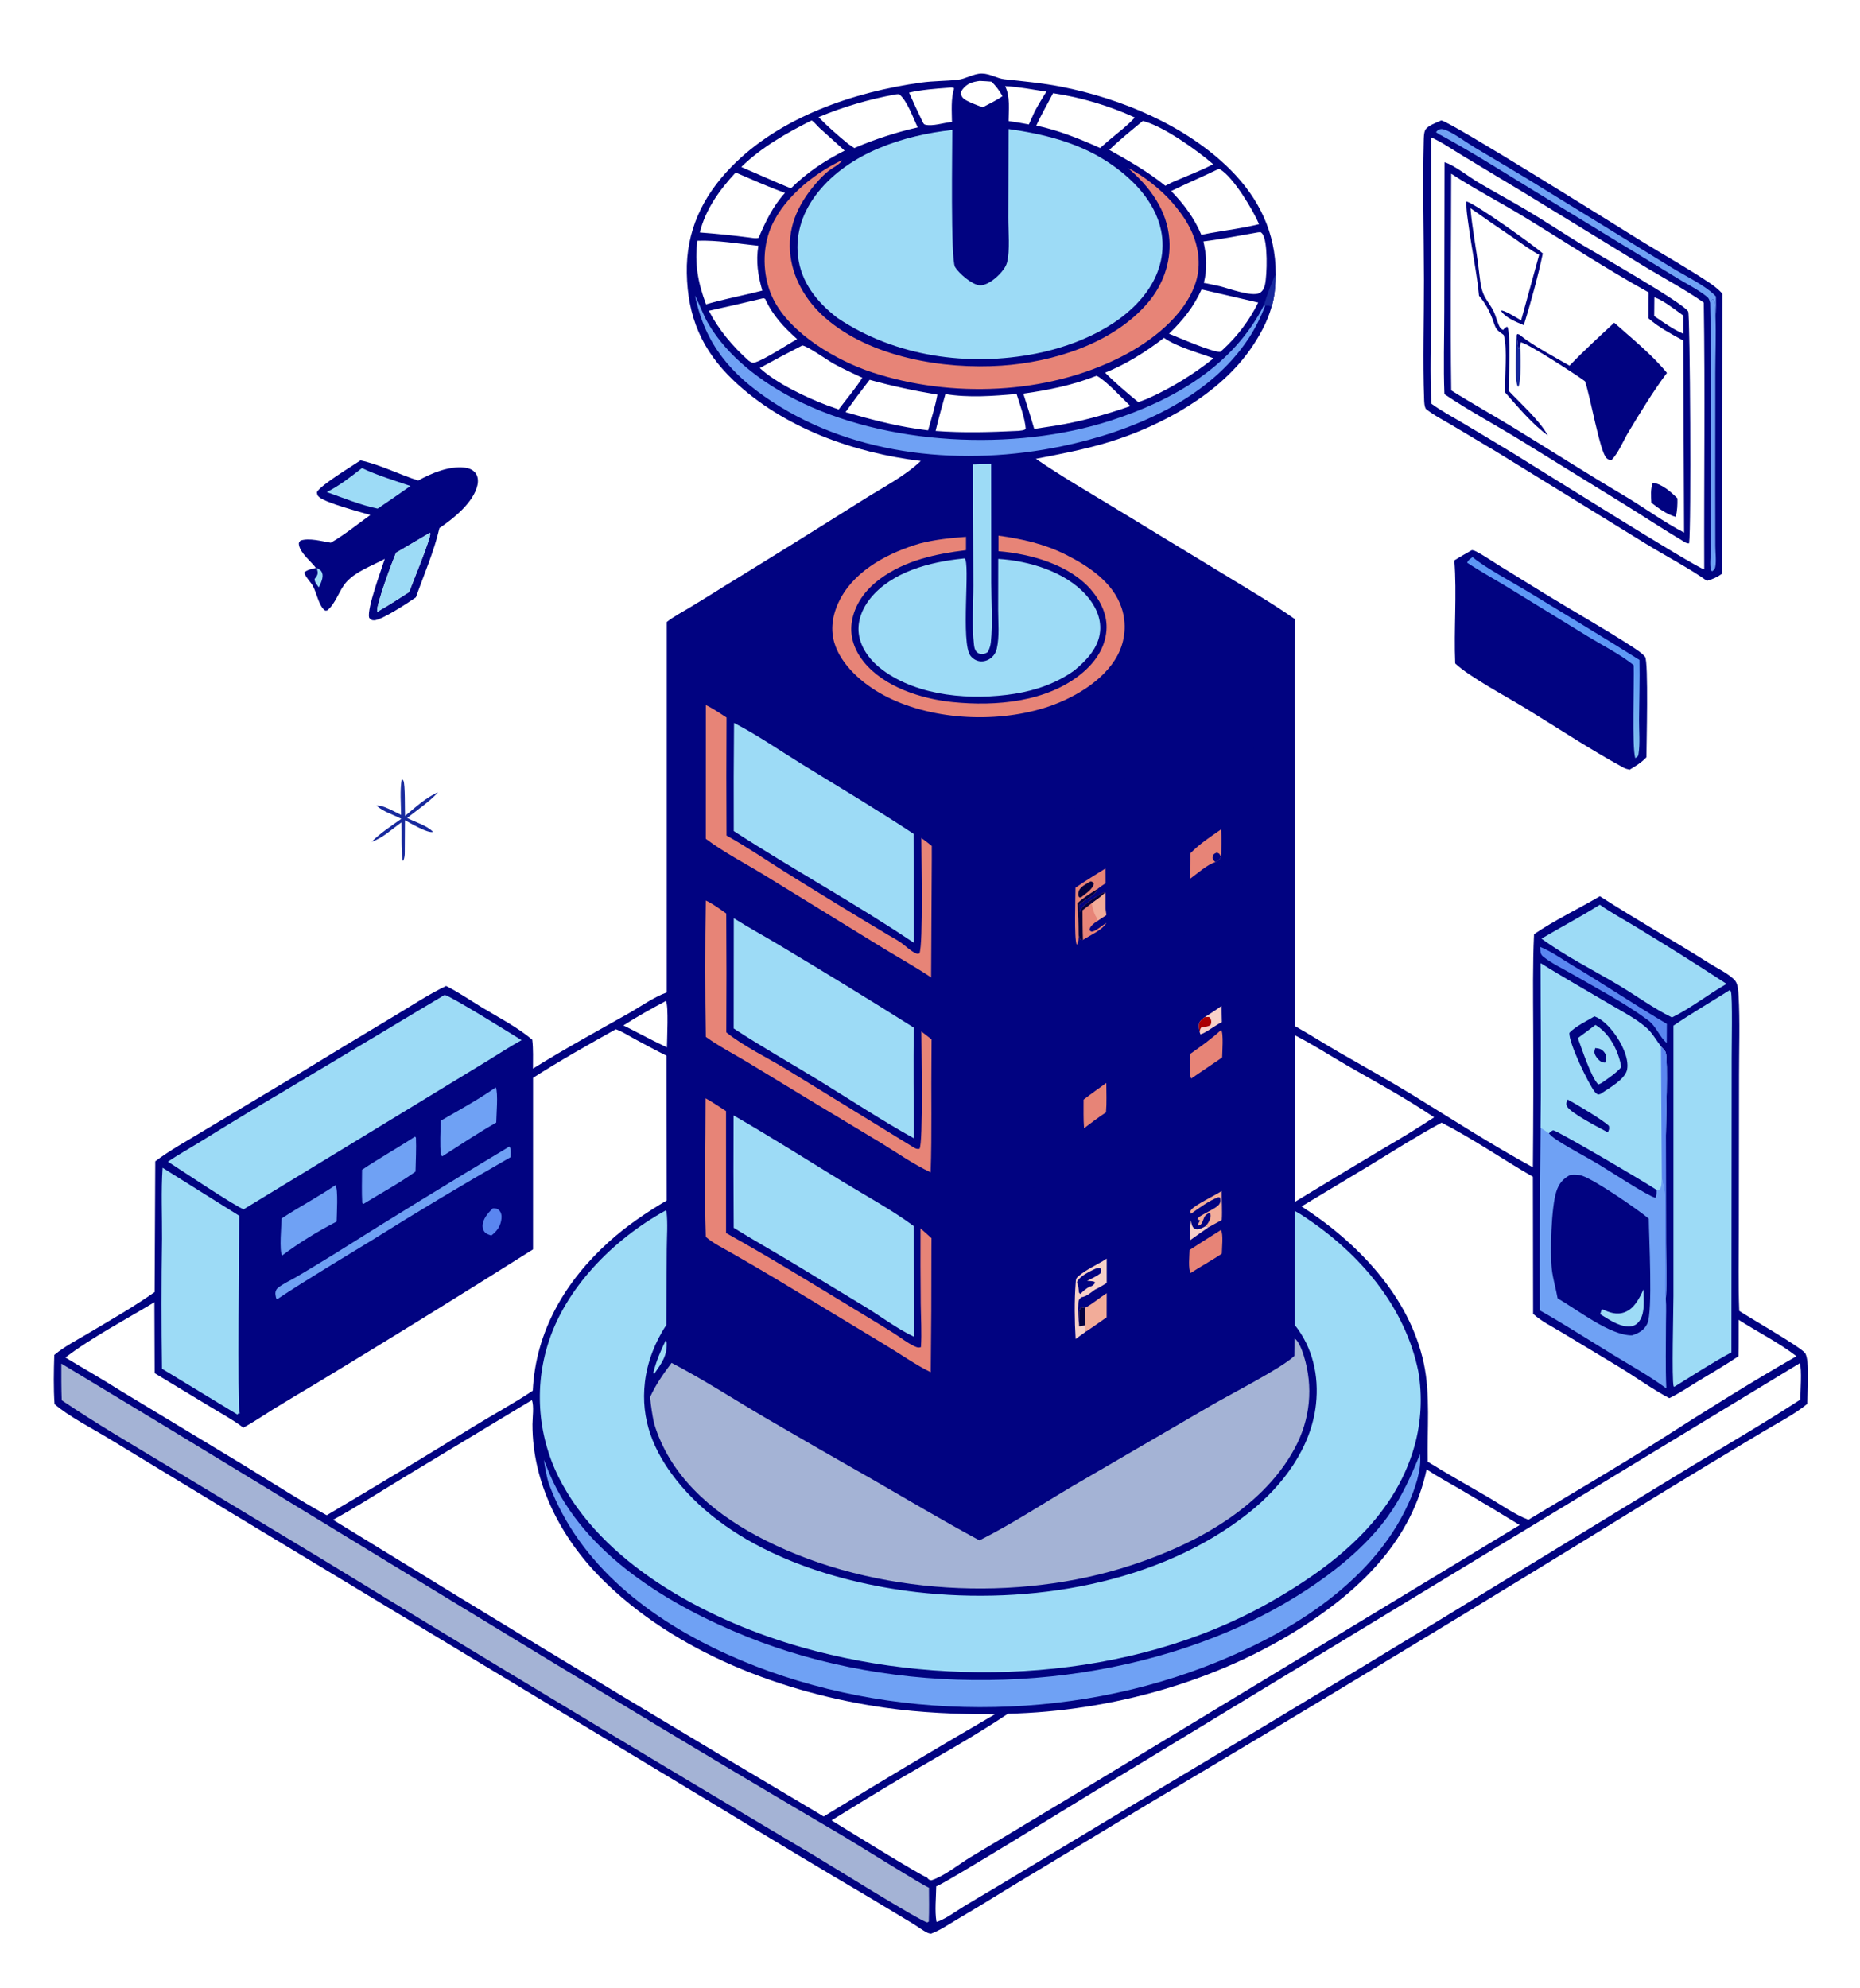 <?xml version="1.0" encoding="utf-8" ?>
<svg xmlns="http://www.w3.org/2000/svg" xmlns:xlink="http://www.w3.org/1999/xlink" width="480" height="513">
	<g>
		<path fill="#010381" transform="scale(0.469 0.469)" d="M506.641 253.634C469.586 249.169 431.058 235.428 403.626 209.34C386.131 192.703 378.36 174.258 377.909 150.253C377.477 127.265 386.418 108.279 402.276 91.959C429.055 64.398 469.638 50.618 506.898 45.443C513.592 44.513 520.295 44.653 526.974 43.916C531.576 43.408 535.601 40.434 540.324 40.468C544.657 40.499 548.551 43.175 552.859 43.643C563.212 44.768 573.42 45.686 583.673 47.688C617.07 54.209 652.703 69.096 677.066 93.444C692.806 109.174 701.944 128.137 701.963 150.497C701.773 156.787 701.565 163.148 699.571 169.187C697.366 177.073 693.143 184.668 688.554 191.401C671.3 216.718 639.286 234.273 610.426 243.165C597.174 247.248 583.573 249.814 569.981 252.456C583.599 261.796 597.964 270.166 612.082 278.724L676.535 317.911C688.637 325.333 701.027 332.541 712.617 340.744C712.207 369.159 712.538 397.614 712.569 426.032L712.573 564.617C720.726 569.189 728.621 574.27 736.721 578.947C750.227 586.746 763.837 594.256 777.136 602.415C799.098 615.89 820.837 629.965 843.467 642.299Q843.829 603.436 843.632 564.571C843.58 547.758 843.319 530.83 844.096 514.032C855.448 506.277 868.429 500.129 880.321 493.135C900.084 505.88 920.665 517.459 940.549 530.054C944.583 532.609 951.663 535.993 954.68 539.534C956.34 541.482 956.496 545.264 956.636 547.762C957.449 562.181 956.892 576.977 956.895 591.437L956.778 677.32C956.788 691.946 956.437 706.68 957.003 721.293C962.85 725.215 990.66 741.051 993.207 744.484C995.9 748.116 994.481 767.133 994.409 772.491C987.064 778.529 977.443 783.317 969.289 788.263Q940.904 805.197 912.72 822.465Q772.409 909.015 630.687 993.235L554.648 1039.15Q540.803 1047.75 526.771 1056.04C522.167 1058.76 517.337 1062.07 512.328 1063.96C511.68 1063.88 511.074 1063.81 510.476 1063.53C507.681 1062.2 504.749 1059.9 502.039 1058.28L478.462 1044.1Q438.541 1020.57 398.99 996.419L125.126 831.119L59.938 791.56C50.937 786.077 37.626 779.267 30.011 772.57C29.402 763.712 29.596 754.411 29.874 745.539C35.458 740.873 42.425 737.303 48.662 733.583C60.914 726.274 73.414 719.178 85.078 710.947L85.431 639.015C93.388 632.944 102.579 627.963 111.134 622.743L165.289 590.301Q191.372 574.339 217.623 558.657C226.748 553.187 235.886 547.096 245.475 542.51C252.206 545.872 258.776 550.433 265.226 554.345C274.342 559.874 284.75 565.206 292.875 572.086C293.495 577.315 293.253 582.723 293.264 587.986C310.341 577.322 328.194 567.565 345.738 557.681C352.422 553.916 359.704 548.626 366.884 546.073L366.895 342.233C370.732 339.204 375.33 336.826 379.52 334.292Q389.119 328.488 398.613 322.514Q437.354 298.74 475.799 274.49C485.861 268.121 498.102 261.886 506.641 253.634ZM665.678 128.297C674.649 126.672 683.98 125.587 692.799 123.345C689.423 115.481 678.521 97.214 671.197 93.091C671.022 92.992 670.812 92.975 670.619 92.918C661.962 97.132 653.056 100.869 644.433 105.128C651.319 112.188 657.219 120.082 661.037 129.229L665.678 128.297ZM789.128 614.796C774.122 604.597 757.833 595.821 742.107 586.764C732.354 581.146 722.679 574.823 712.668 569.724L712.498 661.331Q736.651 646.571 760.976 632.097Q775.287 623.829 789.128 614.796ZM662.179 132.838C663.903 140.509 664.359 147.98 662.412 155.667C665.428 156.288 668.483 156.834 671.476 157.552C676.156 158.754 688.735 163.404 692.997 161.265C694.834 160.344 695.645 158.452 696.071 156.546C697.197 151.51 697.787 132.574 694.561 128.581C694.133 128.05 694.087 128.063 693.598 127.737L692.219 127.848C682.246 129.553 672.219 131.611 662.179 132.838ZM643.241 183.608C647.795 185.428 668.1 194.279 671.524 193.562L672.788 192.44Q675.806 189.682 678.556 186.657Q681.305 183.632 683.763 180.365Q686.221 177.099 688.367 173.619Q690.512 170.139 692.326 166.475L661.166 159.254C656.827 168.858 650.822 176.327 643.241 183.608ZM390.023 171.008C395.502 181.542 403.202 190.636 412.02 198.54C413.338 199.364 413.893 199.923 415.459 199.429C421.145 197.632 432.891 189.791 438.608 186.588C431.241 179.966 425.207 173.627 421.042 164.496C420.703 164.357 420.377 164.122 420.01 164.113Q405.047 167.694 390.023 171.008ZM539.031 44.543C535.148 45.049 532.133 45.95 529.648 49.18C529.002 50.02 528.817 50.707 528.7 51.764C529.275 53.566 530.108 54.371 531.737 55.263C534.541 56.797 537.726 57.876 540.693 59.057C544.315 57.102 548.282 55.291 551.625 52.899C549.868 49.914 548.074 47.292 545.488 44.936C543.343 44.792 541.18 44.578 539.031 44.543ZM450.407 64.445C455.438 69.63 461.152 74.641 466.758 79.212L470.095 81.474Q478.535 77.833 487.275 74.986Q496.014 72.139 504.979 70.11C502.338 64.726 499.323 55.634 494.792 51.864C494.099 51.856 493.459 51.81 492.778 51.959Q481.878 53.923 471.254 57.053Q460.63 60.184 450.407 64.445ZM626.351 221.275C628.429 220.49 630.59 219.782 632.598 218.835Q637.307 216.679 641.875 214.237Q646.443 211.795 650.852 209.077Q655.261 206.359 659.494 203.375Q663.727 200.391 667.769 197.152C659.648 194.146 647.324 190.807 640.493 185.891C630.548 193.58 619.782 200.342 608.093 205.061C613.836 210.891 620.053 216.063 626.351 221.275ZM514.814 237.121C530.294 238.287 544.97 237.807 560.45 237.073C561.767 236.863 563.439 236.919 564.419 236.01C563.871 229.681 561.236 222.853 559.371 216.758C546.744 217.916 532.769 218.959 520.212 216.827C518.31 223.571 516.434 230.303 514.814 237.121ZM455.107 223.034L461.484 225.296C465.736 219.567 470.689 213.866 474.481 207.854C469.224 205.433 463.99 202.982 458.901 200.218C455.42 198.328 444.177 190.24 441.432 190.093Q429.657 196.12 418.069 202.499C426.979 210.802 443.713 218.732 455.107 223.034ZM988.484 746.233C978.62 738.641 967.156 732.952 956.692 726.214C956.657 732.894 956.746 739.597 956.577 746.273C949.217 751.181 941.543 755.646 933.977 760.231C928.951 763.278 923.827 766.784 918.52 769.311C908.796 764.152 899.82 757.525 890.387 751.842L859.637 733.309C854.4 730.122 848.074 727.042 843.586 722.899L843.466 647.5C826.629 637.828 810.485 626.55 793.219 617.728C779.733 625.017 766.697 633.327 753.606 641.305L716.176 663.815C746.97 683.631 775.546 713.324 783.424 750.104C787.148 767.49 785.206 786.526 785.613 804.268C796.602 811.156 807.875 817.394 819.059 823.939C826.202 828.118 833.264 833.244 840.986 836.226C864.594 821.987 888.462 808.045 911.773 793.329C936.948 777.219 962.553 761.083 988.484 746.233ZM366.397 550.764C358.455 555.003 350.596 559.353 343.028 564.239C346.114 565.803 349.25 567.311 352.29 568.962Q359.569 572.759 366.971 576.308C366.998 572.204 367.985 553.068 366.397 550.764ZM784.981 808.499C776.863 846.806 749.921 873.478 718.235 894.125C670.497 925.232 611.388 941.614 554.605 942.972C535.951 955.46 516.239 966.39 496.872 977.716Q477.086 989.472 457.551 1001.64C461.789 1004.22 507.967 1032.9 509.928 1032.94C510.969 1034.14 510.948 1034.37 512.492 1034.6C519.755 1032.26 527.396 1025.88 533.949 1021.92L584.444 991.607L836.212 839.127Q820.176 829.269 803.938 819.748C797.633 816.048 791.061 812.55 784.981 808.499ZM605.321 81.441L610.396 77.025C615.102 73.075 620.285 69.201 624.428 64.654C610.423 58.22 594.72 53.509 579.438 51.297C576.384 57.185 572.926 63.053 570.223 69.098C582.54 71.736 593.884 76.293 605.321 81.441ZM566.118 68.475L569.35 61.31C571.36 57.59 573.479 54.005 575.775 50.454C568.317 49.304 560.57 47.803 553.043 47.41C555.944 53.123 555.018 60.313 554.962 66.596C558.7 67.149 562.411 67.741 566.118 68.475ZM515.151 1037.92C515.078 1044.06 514.264 1051.32 515.263 1057.32C516.041 1057.45 515.717 1057.54 516.266 1057.21C521.194 1055.28 526.055 1051.6 530.588 1048.82C536.407 1045.25 542.332 1041.87 548.186 1038.36L630.26 988.963Q738.383 924.426 845.752 858.65L930.874 806.689C950.807 794.591 971.096 782.842 990.617 770.097C990.624 765.672 991.575 753.521 990.312 750.09L602.776 985.331C594.892 990.099 517.959 1037.64 515.151 1037.92ZM293.314 593.056L293.298 687.456Q233.515 725.2 173.022 761.795Q161.372 768.656 149.855 775.738C144.579 779.017 139.368 782.624 133.895 785.556C128.316 781.275 121.982 777.874 115.972 774.232L85.096 755.559L84.953 716.531C69.47 725.906 50.056 736.145 36.009 746.963C45.971 752.984 56.132 758.751 65.952 764.998L133.696 805.936C149.01 815.251 164.084 825.069 179.777 833.74Q220.853 809.459 261.466 784.412C271.97 777.958 282.942 772.081 293.161 765.199C294.739 732.481 311.097 704.91 334.99 683.327C344.602 674.644 355.712 667.103 366.869 660.542L366.762 580.889C360.748 577.904 354.855 574.733 348.954 571.531C345.81 569.825 342.206 567.492 338.842 566.329C323.52 574.906 308.104 583.589 293.314 593.056ZM521.759 48.307C514.578 48.848 507.245 49.361 500.213 50.978Q503.698 58.892 507.481 66.668C507.895 67.375 508.143 68.327 508.978 68.563C513.088 69.723 519.478 67.42 523.807 67.13C523.75 61.046 523.17 54.484 524.994 48.608C523.943 47.879 523.003 48.224 521.759 48.307ZM292.651 770.386L223.513 812.121C210.161 820.197 196.96 828.751 183.287 836.262L251.775 878.276Q347.874 937.007 444.754 994.444C447.566 996.126 450.437 997.751 453.2 999.51Q499.98 970.854 547.402 943.272C527.028 943.295 506.689 942.474 486.499 939.584C430.894 931.625 371.426 909.102 331.129 868.766C308.553 846.169 292.908 815.963 292.98 783.654C292.988 780.118 293.943 773.522 292.651 770.386ZM515.795 217.123C503.147 215.027 490.858 212.414 478.5 208.991Q471.679 217.744 465.235 226.779C478.162 230.494 490.985 233.951 504.308 235.942L510.665 236.812C512.491 230.312 514.57 223.764 515.795 217.123ZM621.994 223.435C617.531 219.2 608.386 209.196 603.414 206.767C590.167 211.967 577.091 214.597 563.081 216.593C565.09 223.051 567.221 229.5 569.064 236.007L580.097 234.336C594.477 232.034 608.252 228.216 621.994 223.435ZM428.595 100.899L435.189 103.651C444.043 94.91 453.697 88.513 464.734 82.89C460.207 78.698 455.551 74.656 451 70.493C449.633 69.243 448.154 67.221 446.622 66.258C433.241 72.91 418.572 81.305 407.896 91.897L428.595 100.899ZM667.527 90.35C658.657 82.65 639.86 69.241 628.837 66.557C622.634 71.68 616.157 76.884 610.39 82.489C621.175 88.513 631.567 94.437 641.229 102.229C642.958 101.353 644.682 100.402 646.477 99.67C653.407 96.63 660.874 93.909 667.527 90.35ZM383.73 132.455C382.083 145.07 384.065 155.613 388.491 167.463C396.751 165.037 405.283 163.303 413.665 161.337L419.47 159.895C417.076 151.741 415.838 143.703 417.289 135.238C406.363 134.118 394.699 132.061 383.73 132.455ZM404.787 94.934C395.922 104.496 388.265 115.082 385.071 127.91Q398.771 128.935 412.395 130.703C414.066 130.916 415.783 131.337 417.416 130.875C421.266 121.892 425.267 113.466 431.921 106.151C422.728 102.803 413.774 98.792 404.787 94.934Z"/>
		<path fill="#6FA1F4" transform="scale(0.469 0.469)" d="M382.419 162.639C385.1 167.758 386.84 173.211 389.825 178.244C400.599 196.408 418.771 210.109 437.319 219.618C487.238 245.209 558.205 248.64 611.322 231.36C645.914 220.107 678.423 201.403 695.474 168L696.101 168.242Q694.378 172.909 692.145 177.355Q689.911 181.801 687.196 185.97C665.098 219.879 622.457 237.591 584.227 245.548C530.983 256.631 471.174 251.405 424.854 220.999C402.134 206.085 387.988 189.505 382.419 162.639Z"/>
		<path fill="#18299D" transform="scale(0.469 0.469)" d="M701.963 150.497C701.773 156.787 701.565 163.148 699.571 169.187C699.513 169.095 699.473 168.989 699.397 168.912C698.337 167.831 697.5 168.183 696.101 168.242L695.474 168C697.169 162.133 699.496 156.076 701.963 150.497Z"/>
		<path fill="none" transform="scale(0.469 0.469)" d="M708.341 345.726C709.38 348.638 708.597 376.572 708.59 381.69Q708.823 427.504 708.51 473.317L708.336 743.996L542.459 841.227C541.854 841.205 542.229 841.287 541.514 840.568C540.771 825.873 541.183 810.968 541.154 796.246L541.198 707.845L541.083 450.206C549.322 443.961 558.706 438.728 567.524 433.314L608.794 407.953L708.341 345.726Z"/>
		<path fill="#010381" transform="scale(0.469 0.469)" d="M673.613 501.592C678.066 506.39 684.829 508.855 690.026 512.876C689.473 522.783 689.724 532.76 689.73 542.681L689.694 592.431C684.049 596.999 676.752 600.71 670.5 604.465Q650.365 616.574 629.98 628.257C612.796 638.185 596.18 649.406 578.646 658.68C572.917 656.214 566.393 652.435 561.465 648.603C560.572 622.374 561.372 595.859 561.383 569.6Q616.637 534.175 673.613 501.592Z"/>
		<path fill="none" transform="scale(0.469 0.469)" d="M633.493 547.355C634.486 547.583 634.687 547.7 635.456 548.292C636.529 555.485 635.829 563.605 635.882 570.922L636.137 620.361Q609.064 636.102 582.274 652.32L581.107 652.624C579.361 649.709 580.071 590.266 580.05 580.889C597.484 569.14 616.017 559.066 633.493 547.355Z"/>
		<path fill="#010381" transform="scale(0.469 0.469)" d="M610.188 576.301C610.873 576.233 611.496 576.307 612.18 576.367C613.986 579.335 612.706 613.889 612.658 619.851C606.109 625.337 597.728 629.557 590.527 634.265C589.893 634.393 589.64 634.141 589.062 633.887C587.115 631.268 588.116 597.187 588.159 591.147C594.98 585.631 602.779 580.989 610.188 576.301Z"/>
		<path fill="#E78477" transform="scale(0.469 0.469)" d="M596.236 605.064C600.298 601.881 604.569 598.92 608.74 595.878C608.759 601.254 609.024 606.721 608.566 612.078C604.396 614.764 600.469 617.824 596.5 620.796C596.05 615.626 596.285 610.26 596.236 605.064Z"/>
		<path fill="none" transform="scale(0.469 0.469)" d="M592.386 594.521L592.817 594.368C595.585 600.635 590.707 617.013 593.484 623.428L594.431 623.62C595.849 622.564 595.937 622.468 596.5 620.796C600.469 617.824 604.396 614.764 608.566 612.078C608.633 613.584 608.634 614.909 608.374 616.396C604.913 621.445 596.43 624.822 591.362 628.338C591.71 620.259 590.537 600.816 592.386 594.521Z"/>
		<path fill="none" transform="scale(0.469 0.469)" d="M592.386 594.521L592.119 593.114C596.368 589.144 603.46 585.497 608.45 582.128L608.44 591.558C605.608 593.178 599.825 598.084 596.81 597.676L595.941 595.691C597.441 595.106 599.567 594.483 600.633 593.196C601.471 592.186 601.469 591.767 601.219 590.611L599.934 590.079C597.251 590.313 595.243 592.076 593.276 593.787L592.817 594.368L592.386 594.521Z"/>
		<path fill="none" transform="scale(0.469 0.469)" d="M684.979 518.626L685.392 518.732C686.645 520.743 686.108 581.753 686.014 590.219C680.811 594.311 674.533 597.499 668.837 600.853Q654.633 609.07 640.718 617.766C639.258 615.676 639.572 553.268 639.544 544.925C654.784 536.333 669.755 527.252 684.979 518.626Z"/>
		<path fill="#010381" transform="scale(0.469 0.469)" d="M674.178 541.488C675.041 541.503 675.245 541.639 675.979 542.043C678.021 546.992 676.404 577.642 676.197 585.082C668.996 589.842 661.298 594.844 653.561 598.66L651.908 598.566C650.083 595.961 651.145 561.381 651.161 556.016C658.762 551.049 666.339 546.077 674.178 541.488Z"/>
		<path fill="#E78477" transform="scale(0.469 0.469)" d="M671.898 566.727C673.366 568.258 672.496 579.287 672.479 581.867L655.49 593.426C654.142 591.842 654.944 582.319 654.955 579.864C660.784 575.758 666.662 571.577 671.898 566.727Z"/>
		<path fill="#F8D1C9" transform="scale(0.469 0.469)" d="M662.959 559.648C666.044 557.636 669.223 555.675 672.171 553.465C672.216 556.461 672.224 559.463 672.329 562.456C669.5 563.563 662.43 569.071 660.493 569.071L660.124 567.895C659.921 566.592 659.518 564.853 659.759 563.538C660.105 561.655 661.538 560.773 662.959 559.648Z"/>
		<path fill="#AA0001" transform="scale(0.469 0.469)" d="M662.959 559.648L665.321 559.592C666.101 560.373 666.574 561.399 666.484 562.571C666.435 563.2 666.29 563.456 666.069 563.995C664.527 564.993 662.833 565.044 661.055 565.263C660.332 566.098 660.291 566.829 660.124 567.895C659.921 566.592 659.518 564.853 659.759 563.538C660.105 561.655 661.538 560.773 662.959 559.648Z"/>
		<path fill="none" transform="scale(0.469 0.469)" d="M671.925 547.047L672.36 547.763C671.382 549.822 660.145 555.962 657.435 557.651C658.07 561.098 659.081 564.992 658.866 568.492C658.696 571.255 658.007 572.067 656.039 573.859L655.357 574.107C654.12 571.673 655.187 560.902 655.278 557.623Q663.521 552.208 671.925 547.047Z"/>
		<path fill="none" transform="scale(0.469 0.469)" d="M565.321 575.098C569.249 576.984 573.04 579.72 576.763 582.01L576.812 653.115C572.848 651.117 569.056 648.775 565.237 646.517L565.321 575.098Z"/>
		<path fill="none" transform="scale(0.469 0.469)" d="M620.736 536.95L630.504 544.417C613.736 556.452 595.493 567.207 577.713 577.706C573.784 575.547 569.978 573.246 566.175 570.875L620.736 536.95Z"/>
		<path fill="none" transform="scale(0.469 0.469)" d="M672.463 506.859C676.465 507.929 681.443 512.083 684.981 514.413C668.65 522.803 651.597 533.028 635.907 542.618C634.016 542.557 626.127 536.309 624.133 534.908C630.129 531.837 635.868 527.716 641.678 524.253Q656.906 515.265 672.463 506.859Z"/>
		<path fill="#010381" transform="scale(0.469 0.469)" d="M674.095 610.607C678.76 614.865 684.805 617.956 690.245 621.121L690.062 699.816C684.746 704.034 678.405 707.332 672.579 710.816Q654.97 721.424 637.086 731.562C628.982 736.242 621.177 741.419 613.194 746.3C601.653 753.357 589.936 760.14 578.317 767.066C572.632 765.242 566.672 761.45 561.849 757.976C560.975 749.489 561.606 740.326 561.592 731.771L561.512 680.001C570.59 672.96 581.503 667.292 591.248 661.15C618.624 643.898 646.443 627.413 674.095 610.607Z"/>
		<path fill="none" transform="scale(0.469 0.469)" d="M634.581 658.061C636.384 660.963 635.172 718.252 635.654 727.654L580.974 761.21L580.79 761.152C579.282 759.205 580.134 699.767 580.246 691.392C598.409 680.396 616.085 668.495 634.581 658.061Z"/>
		<path fill="#010381" transform="scale(0.469 0.469)" d="M611.087 686.822C611.813 687.068 612.217 687.412 612.82 687.873C614.489 693.385 613.176 720.435 613.1 728.177C605.531 733.039 597.984 738.023 590.002 742.186L588.971 741.958C587.003 738.385 587.727 706.857 588.159 701.068C594.679 695.417 603.596 691.153 611.087 686.822Z"/>
		<path fill="#F8D1C9" transform="scale(0.469 0.469)" d="M591.892 705.715C591.993 703.977 592.024 703.399 593.372 702.229C597.904 698.295 603.967 695.879 608.954 692.527L608.959 705.959C606.891 707.132 604.65 708.669 602.486 709.611C600.246 711.217 597.78 713.46 594.98 713.79C593.792 714.882 593.489 715.218 593.365 716.839C593.059 720.845 593.304 725.748 593.842 729.724L597.13 729.163C597.223 730.372 597.331 731.579 597.375 732.791C595.501 734.062 593.689 735.452 591.855 736.781C591.266 726.69 591.102 715.79 591.892 705.715Z"/>
		<path fill="#010381" transform="scale(0.469 0.469)" d="M592.611 705.449C593.851 702.367 599.222 699.746 602.34 698.294C603.551 697.731 604.272 697.543 605.579 697.776C606.107 699.025 606 699.133 605.669 700.47C603.492 702.309 600.645 703.467 598.131 704.798C599.604 704.827 600.858 704.871 602.285 705.309L602.549 705.923C601.491 707.24 601.109 707.707 599.389 708.041C597.44 709.173 596.005 710.397 594.435 712.01L593.7 711.193C593.537 709.121 593.315 707.411 592.611 705.449Z"/>
		<path fill="none" transform="scale(0.469 0.469)" d="M591.892 705.715L592.611 705.449C593.315 707.411 593.537 709.121 593.7 711.193L594.435 712.01L594.98 713.79C593.792 714.882 593.489 715.218 593.365 716.839C593.059 720.845 593.304 725.748 593.842 729.724L597.13 729.163C597.223 730.372 597.331 731.579 597.375 732.791C595.501 734.062 593.689 735.452 591.855 736.781C591.266 726.69 591.102 715.79 591.892 705.715Z"/>
		<path fill="#F2AC99" transform="scale(0.469 0.469)" d="M596.864 719.704C601.16 717.472 604.866 714.164 608.945 711.564L608.918 724.839C605.086 727.503 601.289 730.249 597.375 732.791C597.331 731.579 597.223 730.372 597.13 729.163L593.842 729.724C594.068 727.523 593.863 725.396 593.849 723.195C593.84 721.666 593.921 720.4 595.001 719.288L596.864 719.704Z"/>
		<path fill="#02003F" transform="scale(0.469 0.469)" d="M593.842 729.724C594.068 727.523 593.863 725.396 593.849 723.195C593.84 721.666 593.921 720.4 595.001 719.288L596.864 719.704C596.835 722.878 596.91 725.997 597.13 729.163L593.842 729.724Z"/>
		<path fill="none" transform="scale(0.469 0.469)" d="M685.939 626.064C687.792 628.694 686.509 688.67 686.453 697.525C670.769 706.415 655.845 716.618 640.081 725.436C638.697 724.048 639.329 662.641 639.333 655.588L685.939 626.064Z"/>
		<path fill="#010381" transform="scale(0.469 0.469)" d="M674.094 649.458C675.287 649.706 675.226 649.855 676.037 650.676C678.034 655.995 676.686 684.3 676.634 691.981C669.209 697.312 660.922 701.644 652.967 706.133C652.416 706.189 651.964 705.989 651.438 705.837C649.608 701.79 650.677 671.195 650.754 664.458C657.364 658.496 666.652 654.494 674.094 649.458Z"/>
		<path fill="#E78477" transform="scale(0.469 0.469)" d="M671.815 676.79C673.238 678.868 672.319 687.085 672.298 689.834C666.734 693.575 660.797 696.748 655.186 700.439C653.647 698.525 654.503 690.464 654.536 687.796Q663.119 682.204 671.815 676.79Z"/>
		<path fill="#F2AC99" transform="scale(0.469 0.469)" d="M655.312 667.884C655.136 667.122 654.76 666.599 655.257 665.906C657.394 662.925 668.45 657.904 672.247 655.304C672.172 660.554 672.615 666.078 672.273 671.289Q668.569 673.267 664.922 675.349L663.387 674.679C664.458 673.493 665.341 672.214 665.806 670.66C666.171 669.438 666.393 668.556 665.742 667.461C665.243 667.557 665.079 667.557 664.573 667.831C662.499 668.952 662.464 670.461 661.588 672.428C661.071 673.588 660.734 673.898 659.583 674.384L658.927 674.053C659.416 673.236 659.891 672.433 660.327 671.586L658.956 670.894C658.712 668.994 669.424 665.297 671.031 662.394C671.738 661.118 671.633 660.349 671.328 658.972L670.404 658.741C665.364 660.55 659.693 664.77 655.312 667.884Z"/>
		<path fill="#F8D1C9" transform="scale(0.469 0.469)" d="M655.308 671.421C655.642 673.286 655.727 674.721 657.152 676.062C658.442 676.616 659.549 676.458 660.836 675.96C661.717 675.62 662.562 675.135 663.387 674.679L664.922 675.349Q659.836 678.832 654.835 682.436C654.822 678.729 654.789 675.099 655.308 671.421Z"/>
		<path fill="none" transform="scale(0.469 0.469)" d="M565.571 685.68L576.56 692.438C576.806 705.827 576.692 719.249 576.715 732.641C576.733 742.491 577.073 752.484 576.422 762.315L565.53 755.681C564.935 732.387 565.479 708.983 565.571 685.68Z"/>
		<path fill="none" transform="scale(0.469 0.469)" d="M619.36 647.975C622.684 648.776 627.996 653.462 630.952 655.473C612.811 665.956 595.739 678.406 577.372 688.459C574.084 685.686 569.612 683.793 565.934 681.467C574.628 675.878 583.521 670.595 592.24 665.043C601.244 659.308 610.095 653.284 619.36 647.975Z"/>
		<path fill="none" transform="scale(0.469 0.469)" d="M673.529 615.335C677.241 617.685 680.815 620.194 684.389 622.745L652.287 642.975C646.723 646.467 641.022 650.679 635.071 653.439C631.187 650.672 627.069 648.17 623.067 645.572C640.129 635.925 656.506 625.075 673.529 615.335Z"/>
		<path fill="#010381" transform="scale(0.469 0.469)" d="M675.26 393.195C680.058 396.292 686.265 399.637 690.043 403.885L689.777 474.164C689.759 477.07 690.183 481.335 687.911 483.449C682.733 488.265 665.225 497.748 658.265 501.904Q630.407 518.539 602.764 535.529C598.695 538.027 581.061 550.384 577.786 550.273C572.298 547.579 566.956 544.451 561.642 541.427C561.121 531.539 561.494 521.465 561.495 511.55Q561.418 487.834 561.604 464.117C564.883 460.957 569.647 458.612 573.482 456.104Q595.333 442.03 617.644 428.699C636.83 416.979 655.629 404.111 675.26 393.195Z"/>
		<path fill="none" transform="scale(0.469 0.469)" d="M635.032 440.685C635.108 440.762 635.204 440.824 635.259 440.917C636.574 443.105 635.831 504.255 635.385 511.369C617.312 522.571 598.874 533.226 580.886 544.572C579.03 540.288 580.209 485.115 580.248 474.877C597.791 462.712 616.722 451.69 635.032 440.685Z"/>
		<path fill="#010381" transform="scale(0.469 0.469)" d="M611.197 471.57L612.022 472.232C613.643 476.125 612.573 505.002 612.533 511.476C605.866 516.367 597.234 523.021 589.75 526.271C589.419 525.997 589.29 525.913 588.996 525.553C587.408 523.616 587.673 490.047 588.234 486.483C594.56 480.544 603.615 475.787 611.197 471.57Z"/>
		<path fill="#E78477" transform="scale(0.469 0.469)" d="M591.775 488.423C597.185 484.72 602.772 481.289 608.328 477.813L608.374 485.999C606.852 486.925 605.466 487.949 604.055 489.037C602.748 492.759 596.791 494.972 593.958 497.756L594.008 501.636L594.211 501.59C594.339 501.28 594.45 500.962 594.593 500.659C596.111 497.444 603.88 492.834 607.005 491.159L608.166 491.134C608.571 495.183 607.907 499.546 608.742 503.475L603.678 506.786C602.226 507.922 599.887 509.41 599.522 511.369C599.496 511.509 599.507 511.653 599.499 511.795C599.942 512.172 600.23 512.666 600.858 512.59C603.07 512.322 606.73 508.986 608.79 507.828C606.275 511.976 599.897 514.497 595.897 517.166C595.287 517.069 594.751 516.876 594.167 516.681L593.492 514.338C593.555 516.501 593.574 517.995 592.48 519.908C590.923 516.588 591.781 493.626 591.775 488.423Z"/>
		<path fill="none" transform="scale(0.469 0.469)" d="M591.775 488.423C597.185 484.72 602.772 481.289 608.328 477.813L608.374 485.999C606.852 486.925 605.466 487.949 604.055 489.037C600.213 491.409 596.106 493.979 592.784 497.041C593.301 502.827 593.464 508.531 593.492 514.338C593.555 516.501 593.574 517.995 592.48 519.908C590.923 516.588 591.781 493.626 591.775 488.423Z"/>
		<path fill="#02003F" transform="scale(0.469 0.469)" d="M600.158 484.929C601.287 485.286 601.165 485.301 601.88 486.111C601.442 489.22 597.216 491.787 594.899 493.713L594.035 493.86L593.389 493.106C593.34 492.477 593.254 491.794 593.359 491.162C593.88 488.024 597.709 486.409 600.158 484.929Z"/>
		<path fill="#02003F" transform="scale(0.469 0.469)" d="M604.055 489.037C602.748 492.759 596.791 494.972 593.958 497.756L594.008 501.636L594.211 501.59C594.339 501.28 594.45 500.962 594.593 500.659C596.111 497.444 603.88 492.834 607.005 491.159L608.166 491.134C605.867 493.412 603.328 495.171 600.675 497.004C598.998 498.297 597.295 499.566 595.654 500.904C595.685 506.324 595.663 511.75 595.897 517.166C595.287 517.069 594.751 516.876 594.167 516.681L593.492 514.338C593.464 508.531 593.301 502.827 592.784 497.041C596.106 493.979 600.213 491.409 604.055 489.037Z"/>
		<path fill="#F2AC99" transform="scale(0.469 0.469)" d="M608.166 491.134C608.571 495.183 607.907 499.546 608.742 503.475L603.678 506.786L603.847 505.548C601.907 502.996 601.323 500.06 600.675 497.004C603.328 495.171 605.867 493.412 608.166 491.134Z"/>
		<path fill="none" transform="scale(0.469 0.469)" d="M685.623 409.136C687.392 411.707 686.232 471.488 685.981 480.036C671.81 490.662 655.315 499.167 640.134 508.344C638.476 503.202 639.425 447.606 639.415 438.066L685.623 409.136Z"/>
		<path fill="#010381" transform="scale(0.469 0.469)" d="M673.639 433.648L675.141 433.728C677.703 436.665 676.356 468.328 676.308 474.668C668.643 479.392 660.981 484.001 653.418 488.898C652.772 489.055 652.522 488.929 651.898 488.75C650.135 485.379 651.182 454.493 651.211 448.366C658.99 444.204 666.338 438.614 673.639 433.648Z"/>
		<path fill="#E78477" transform="scale(0.469 0.469)" d="M671.875 456.364C672.295 461.398 672.063 466.502 671.858 471.543C670.977 473.047 670.252 473.558 668.729 474.378C664.261 475.713 658.814 480.639 654.998 483.413L655.049 469.449C660.087 464.304 665.981 460.443 671.875 456.364Z"/>
		<path fill="#010381" transform="scale(0.469 0.469)" d="M668.729 474.378C668.606 474.256 668.473 474.142 668.358 474.012C667.547 473.095 666.943 472.498 667.332 471.182C667.747 469.776 668.378 469.602 669.595 469.136C671.229 469.689 671.113 470.054 671.858 471.543C670.977 473.047 670.252 473.558 668.729 474.378Z"/>
		<path fill="none" transform="scale(0.469 0.469)" d="M671.396 445.028C672.357 446.582 671.946 449.929 671.989 451.822C670.588 452.709 669.665 453.335 667.943 453.399L668.412 453.09C664.843 453.703 661.52 454.368 658.125 455.648C657.518 456.952 657.495 457.637 657.549 459.029L658.31 459.656C659.24 459.327 660.031 458.981 660.855 458.444L661.639 457.926C660.288 460.04 657.798 462.296 655.541 463.367L655.165 462.466C655.092 458.542 655.21 454.617 655.297 450.694L663.602 447.471C662.156 448.7 659.119 449.925 658.073 451.282C657.358 452.209 657.615 452.406 657.759 453.416C659.378 453.701 661.042 452.568 662.645 452.127C663.836 451.799 664.406 450.917 665.172 449.95C667.066 447.561 668.78 446.518 671.396 445.028Z"/>
		<path fill="none" transform="scale(0.469 0.469)" d="M565.592 468.654C569.493 470.513 573.068 473.31 576.625 475.756C577.191 498.808 576.765 521.98 576.767 545.045C572.961 543.175 569.295 541.082 565.612 538.986Q565.35 503.82 565.592 468.654Z"/>
		<path fill="none" transform="scale(0.469 0.469)" d="M621.994 430.651C625.223 433.357 628.626 435.557 632.205 437.771Q604.843 454.562 577.923 472.053L567.651 465.246C584.406 452.207 603.882 441.722 621.994 430.651Z"/>
		<path fill="none" transform="scale(0.469 0.469)" d="M674.369 398.422C677.829 398.744 682.406 402.996 685.087 405.081C668.659 414.779 652.478 425.191 636.467 435.565C632.841 434.523 628.379 430.479 625.239 428.268C641.952 419.016 657.833 408.037 674.369 398.422Z"/>
		<path fill="none" transform="scale(0.469 0.469)" d="M371.067 347.127C383.427 353.817 395.23 362.016 407.165 369.46C423.452 379.619 440.015 389.372 456.362 399.446L506.265 430.552C516.563 436.849 527.401 442.578 537.275 449.514L537.3 842.115L370.833 745.76L370.766 611.264L370.869 571.896C370.903 564.596 371.325 556.946 370.718 549.686C371.227 540.643 370.777 531.306 370.767 522.238L370.7 469.718C370.648 431.772 371.564 393.665 370.773 355.744L371.067 347.127Z"/>
		<path fill="#010381" transform="scale(0.469 0.469)" d="M385.519 600.104C385.687 600.109 385.856 600.112 386.024 600.12C387.71 600.209 388.927 600.535 390.429 601.293C405.465 608.88 419.667 618.684 434.094 627.381C449.609 636.734 507.166 669.399 516.051 679.269C516.934 693.537 516.219 708.325 516.234 722.637C516.245 732.825 517.27 744.289 515.903 754.35C515.694 755.886 515.043 756.973 514.14 758.202C512.417 758.539 510.722 759.043 509.051 758.282C504.696 756.298 500.268 752.941 496.128 750.45L465.499 732.039Q439.267 716.44 413.195 700.573C405.183 695.762 396.814 691.321 389.01 686.202C387.476 685.196 385.998 684.404 385.471 682.537C382.801 673.074 384.054 645.628 384.02 634.638C383.989 624.699 383.202 614.029 384.151 604.15C384.298 602.625 384.777 601.429 385.519 600.104Z"/>
		<path fill="#9DDBF6" transform="scale(0.469 0.469)" d="M403.644 613.737C423.716 625.284 443.326 637.733 463.079 649.817C476.316 657.915 490.189 665.381 502.709 674.576C502.713 694.909 503.23 715.285 503.062 735.606C493.304 731.03 484.092 723.834 474.789 718.296L435.136 694.267C424.681 688.014 414.062 682.02 403.719 675.582Q403.491 644.658 403.644 613.737Z"/>
		<path fill="#E78477" transform="scale(0.469 0.469)" d="M388.248 604.33C392.102 606.412 395.792 609.018 399.497 611.366L399.508 678.449C425.013 692.627 449.95 708.095 474.914 723.217Q483.59 728.454 492.183 733.826C495.786 736.127 499.352 739.016 503.24 740.779C504.567 741.38 505.36 741.717 506.743 741.223C507.252 733.282 506.717 725.206 506.629 717.247Q506.422 696.574 506.518 675.901L512.547 681.272L512.508 687.612Q512.549 721.337 512.14 755.059C503.63 750.914 495.574 745.099 487.426 740.238L426.98 703.697Q414.918 696.505 402.723 689.541C397.949 686.786 392.549 684.212 388.375 680.599C387.532 655.276 388.269 629.683 388.248 604.33Z"/>
		<path fill="#010381" transform="scale(0.469 0.469)" d="M386.233 491.353L386.682 491.342C388.021 491.298 389.253 491.222 390.469 491.875C395.104 494.364 399.542 497.494 404.048 500.226C417.792 508.558 431.321 517.248 445.086 525.534Q470.04 540.232 494.714 555.396C501.897 559.897 509.652 564.255 516.155 569.689L516.344 618.679C516.375 626.998 517.129 636.185 516.047 644.413C515.814 646.186 515.024 647.368 513.945 648.752C513.786 648.799 513.63 648.854 513.468 648.893C511.912 649.263 510.729 649.097 509.312 648.417C497.586 642.793 486.486 634.666 475.236 628.066C455.676 616.589 436.488 604.565 417.143 592.735C407.823 587.037 397.958 581.823 388.895 575.768C386.578 574.221 385.604 573.632 385.105 570.775C383.283 560.335 384.498 542.775 384.432 531.404C384.366 520.128 383.269 506.396 384.498 495.51C384.686 493.85 385.282 492.701 386.233 491.353Z"/>
		<path fill="#9DDBF6" transform="scale(0.469 0.469)" d="M403.76 505.226C411.788 510.323 420.211 514.856 428.354 519.776Q465.852 542.147 502.793 565.425C502.561 585.718 502.743 606.046 502.853 626.341C485.219 616.552 468.132 605.263 450.926 594.706C435.183 585.046 419.158 576.048 403.71 565.895L403.76 505.226Z"/>
		<path fill="#E78477" transform="scale(0.469 0.469)" d="M388.379 495.487C392.401 497.377 395.984 500.097 399.616 502.634Q399.83 535.327 399.638 568.02C399.747 568.109 399.856 568.2 399.967 568.287C409.716 576.012 422.061 581.854 432.743 588.371L502.648 631.312C503.9 632.076 504.463 632.318 505.92 632.151C508.072 629.572 506.977 575.118 506.965 567.531L512.593 571.903L512.549 579.902C512.274 601.616 512.836 623.375 512.087 645.078C502.473 640.554 493.569 634.282 484.515 628.737L446.341 605.758L410.721 584.124C403.3 579.688 395.393 575.586 388.39 570.519C388.002 545.572 387.979 520.432 388.379 495.487Z"/>
		<path fill="#010381" transform="scale(0.469 0.469)" d="M387.087 382.716C392.551 384.556 397.819 388.87 402.711 391.959L424.114 405.219L482.366 440.908C492.847 447.374 505.699 454.684 515.277 462.109C515.599 463.305 515.83 464.448 515.972 465.68C517.332 477.436 516.236 495.268 516.168 507.605C516.117 516.914 516.917 529.855 515.887 538.764C515.727 540.154 514.573 541.41 513.737 542.473C507.298 540.998 464.367 513.205 455.472 507.827L411.635 481.147C403.872 476.411 395.584 471.945 388.223 466.624C386.026 465.036 385.51 464.492 385.081 461.782C384.069 455.401 383.607 391.808 384.682 386.672C384.977 385.267 386.243 383.85 387.087 382.716Z"/>
		<path fill="#9DDBF6" transform="scale(0.469 0.469)" d="M403.902 397.78C416.525 404.254 428.764 412.796 440.87 420.248C461.559 432.982 482.418 445.408 502.694 458.796L502.817 518.744C470.629 497.072 436.322 478.405 403.75 457.266Q403.617 427.522 403.902 397.78Z"/>
		<path fill="#E78477" transform="scale(0.469 0.469)" d="M388.397 387.962C392.387 389.84 396.06 392.418 399.761 394.805Q399.592 427.268 399.756 459.728C410.833 465.872 421.42 473.149 432.147 479.885Q460.278 497.454 488.749 514.466C491.018 515.796 493.41 517.055 495.569 518.556C498.204 520.388 500.534 522.87 503.433 524.296C504.548 524.844 504.717 524.995 505.929 524.603C508.055 519.057 506.949 470.707 506.954 461.121C508.958 462.447 510.816 463.972 512.701 465.46L512.707 472.615L512.339 537.803C503.534 531.939 494.178 526.771 485.165 521.223L420.949 481.733C410.199 475.115 398.426 469.116 388.375 461.535L388.397 387.962Z"/>
		<path fill="#9DDBF6" transform="scale(0.469 0.469)" d="M366.236 666.075L366.739 666.564C367.531 673.289 366.911 680.585 366.883 687.385L366.644 729.07C360.473 738.278 356.181 749.399 354.873 760.416C352.42 781.096 359.578 798.456 372.225 814.445C402.547 852.781 457.442 870.598 504.317 876.023C566.006 883.163 637.608 871.832 687.283 832.287C705.745 817.59 721.509 796.721 724.114 772.626C725.809 756.949 722.312 741.409 712.383 728.972L712.526 666.343C714.405 667.337 716.194 668.481 717.964 669.656C748.052 689.648 773.08 718.588 780.43 754.67Q780.863 757.224 781.155 759.797Q781.448 762.37 781.598 764.956Q781.749 767.542 781.757 770.132Q781.766 772.722 781.632 775.309Q781.498 777.895 781.222 780.47Q780.947 783.046 780.53 785.602Q780.114 788.158 779.557 790.688Q779.001 793.218 778.307 795.713C766.904 836.252 732.379 862.818 697.283 882.459C622.216 924.47 523.096 929.59 441.405 906.47C392.35 892.587 335.181 863.307 309.654 817.084Q309.051 816.01 308.475 814.921Q307.899 813.833 307.35 812.73Q306.802 811.627 306.281 810.511Q305.76 809.395 305.267 808.267Q304.775 807.138 304.31 805.997Q303.846 804.856 303.41 803.704Q302.974 802.552 302.567 801.39Q302.161 800.227 301.783 799.055Q301.405 797.883 301.057 796.701Q300.709 795.52 300.391 794.331Q300.072 793.141 299.783 791.943Q299.495 790.746 299.236 789.542Q298.977 788.338 298.749 787.128Q298.52 785.917 298.322 784.702Q298.124 783.486 297.956 782.266Q297.789 781.046 297.651 779.822Q297.514 778.598 297.408 777.371Q297.301 776.144 297.226 774.915Q297.15 773.686 297.105 772.455Q297.06 771.224 297.046 769.992Q297.031 768.761 297.048 767.529Q297.064 766.298 297.112 765.067Q297.159 763.836 297.237 762.607Q297.315 761.378 297.424 760.151Q297.533 758.924 297.672 757.701Q297.812 756.477 297.982 755.257Q298.152 754.037 298.352 752.822Q298.553 751.607 298.783 750.397Q299.014 749.188 299.275 747.984Q299.536 746.78 299.827 745.584Q300.118 744.387 300.439 743.198Q300.76 742.009 301.11 740.828C310.419 709.031 337.681 681.738 366.236 666.075Z"/>
		<path fill="#A4B3D5" transform="scale(0.469 0.469)" d="M712.283 736.417C714.658 737.868 716.529 743.179 717.359 745.825C722.767 763.078 721.008 780.915 712.477 796.799C693.776 831.616 653.054 852.132 616.58 863.086C553.118 882.145 474.718 876.519 416.126 844.919C390.806 831.263 368.415 811.547 359.893 783.179Q358.377 776.029 357.698 768.752C360.803 761.848 365.026 755.925 369.528 749.896C386.705 758.84 404.594 770.407 421.44 780.289Q450.529 797.298 479.855 813.895C499.479 825.203 518.98 836.824 538.927 847.559C556.554 838.725 573.547 827.566 590.523 817.522L666.21 773.454C676.392 767.465 705.332 752.77 712.217 746.078C712.29 742.861 712.264 739.635 712.283 736.417Z"/>
		<path fill="none" transform="scale(0.469 0.469)" d="M561.95 253.42C563.677 253.314 564.358 253.627 565.845 254.493C572.155 258.167 578.166 262.584 584.349 266.498Q601.538 277.167 618.838 287.656C648.196 305.569 678.013 322.769 706.717 341.732L539.305 446.062C527.134 437.868 514.207 430.687 501.767 422.884L372.466 343.264Q387.668 334.233 402.565 324.706C415.521 317.402 428.155 309.075 440.756 301.162C454.816 292.332 469.029 283.746 482.959 274.709C493.11 268.123 503.033 260.773 513.454 254.663C519.507 254.746 525.579 255.141 531.627 255.424Q532.038 273.28 531.773 291.139C511.76 292.203 492.248 297.022 475.647 308.738C465.455 315.931 456.72 327.165 454.719 339.733C453.138 349.659 455.922 359.391 461.87 367.405C475.62 385.933 498.007 393.835 519.996 397.2C547.871 401.465 579.365 396.985 602.359 379.851C612.116 372.582 620.769 362.276 622.487 349.87C623.883 339.792 620.494 329.264 614.364 321.261C599.345 301.654 572.543 293.903 549.239 290.655C549.037 278.771 549.224 266.856 549.255 254.97C553.475 254.383 557.72 253.929 561.95 253.42Z"/>
		<path fill="#9DDBF6" transform="scale(0.469 0.469)" d="M554.953 71.007C573.81 73.645 592.684 78.242 608.883 88.719C622.482 97.513 635.461 110.348 638.869 126.768C641.199 137.996 638.523 149.234 632.245 158.733C619.012 178.757 592.816 190.033 570.042 194.558C532.915 201.935 492.628 196.25 460.919 175.026C460.787 174.927 460.653 174.828 460.522 174.727C449.408 166.133 440.711 155.254 439.082 140.897C437.611 127.938 441.998 115.94 450.026 105.861C467.382 84.073 497.315 74.407 524.003 71.521C524.019 81.309 523.011 142.743 525.515 146.923C527.598 150.402 534.663 156.484 538.786 156.942C542.533 157.359 547.007 153.858 549.533 151.344C551.41 149.476 553.442 146.991 554.134 144.379C555.809 138.056 554.788 126.697 554.809 119.73L554.953 71.007Z"/>
		<path fill="none" transform="scale(0.469 0.469)" d="M288.909 576.385C290.269 579.748 289.081 672.619 289.028 685.173C275.692 693.981 261.905 702.061 248.319 710.472L177.129 754.418C163.42 762.779 149.282 770.63 135.945 779.57C134.389 775.082 135.341 750.793 135.331 744.192L135.326 669.276L238.817 606.464C255.304 596.447 271.827 585.283 288.909 576.385Z"/>
		<path fill="#010381" transform="scale(0.469 0.469)" d="M283.038 624.354C283.133 624.443 283.237 624.523 283.323 624.62C285.12 626.618 284.174 636.016 284.126 638.92C272.18 647.256 258.842 654.094 246.407 661.736C213.947 681.684 181.315 701.303 149.299 721.956C149.127 721.803 148.927 721.676 148.782 721.496C147.274 719.627 148.299 709.733 148.379 706.929Q216.083 666.253 283.038 624.354Z"/>
		<path fill="#6FA1F4" transform="scale(0.469 0.469)" d="M280.291 630.876C281.372 632.046 280.953 635.222 280.932 636.741Q242.484 658.707 204.965 682.225C187.461 692.994 169.656 703.488 152.542 714.861L151.924 714.268C151.692 713.155 151.375 711.945 151.613 710.809C151.672 710.53 151.777 710.261 151.89 709.998C152.167 709.352 152.375 709.084 152.949 708.624C155.889 706.27 160.04 704.415 163.307 702.49Q173.961 696.207 184.47 689.685Q232.049 659.74 280.291 630.876Z"/>
		<path fill="#010381" transform="scale(0.469 0.469)" d="M187.281 646.287L188.642 646.484C190.334 649.881 189.159 669.281 189.117 674.19C183.013 678.189 176.596 681.804 170.385 685.643C164.472 689.299 158.605 693.411 152.378 696.484C151.696 695.763 151.088 695.116 150.881 694.116C149.603 687.954 150.656 675.426 150.71 668.561C162.42 660.552 175.103 653.587 187.281 646.287Z"/>
		<path fill="#6FA1F4" transform="scale(0.469 0.469)" d="M184.533 652.151C186.213 653.894 185.254 668.797 185.226 672.165C175.026 677.405 164.391 683.928 155.24 690.827C153.565 688.398 154.862 673.996 154.97 670.428C164.645 664.042 174.941 658.665 184.533 652.151Z"/>
		<path fill="#010381" transform="scale(0.469 0.469)" d="M276.108 591.781L276.776 592.418C277.962 597.976 276.96 613.01 276.989 619.677C267.899 625.674 249.804 637.912 240.596 641.874C240.075 641.531 239.433 641.166 239.132 640.592C238.296 638.997 238.468 617.828 239.145 615.394C242.204 611.694 270.571 594.881 276.108 591.781Z"/>
		<path fill="#6FA1F4" transform="scale(0.469 0.469)" d="M272.803 598.311C274.2 601.281 273.103 613.696 273.051 617.698C262.935 623.45 253.168 629.985 243.368 636.263L242.595 635.597C241.925 629.473 242.436 622.86 242.493 616.679C252.661 610.768 263.171 605.068 272.803 598.311Z"/>
		<path fill="#010381" transform="scale(0.469 0.469)" d="M231.841 619.116C233.711 621.864 232.62 642.419 232.508 647.347C221.124 654.993 209.005 661.799 197.337 669.031C197.221 668.932 197.096 668.841 196.988 668.734C194.169 665.935 195.455 646.077 195.493 641.569C207.028 633.407 219.645 626.261 231.841 619.116Z"/>
		<path fill="#6FA1F4" transform="scale(0.469 0.469)" d="M228.243 625.476L228.863 625.835C229.131 632.057 228.763 638.41 228.642 644.643C219.676 651.1 209.491 656.587 200.056 662.403C199.608 662.337 199.909 662.421 199.314 661.831C198.977 655.806 199.192 649.691 199.22 643.654C208.677 637.284 218.686 631.715 228.243 625.476Z"/>
		<path fill="#010381" transform="scale(0.469 0.469)" d="M270.985 660.786C272.03 660.685 272.923 660.623 273.974 660.772C275.692 661.016 277.336 662.406 278.22 663.845C279.928 666.622 279.711 670.587 278.886 673.617C277.566 678.461 275.13 681.281 270.843 683.73C270.077 683.735 270.068 683.749 269.207 683.677C267.015 683.495 264.937 682.609 263.602 680.804C261.858 678.448 261.85 675.38 262.404 672.62C263.481 667.256 266.515 663.649 270.985 660.786Z"/>
		<path fill="#5A86F0" transform="scale(0.469 0.469)" d="M271.172 664.873C272.563 664.899 273.63 664.867 274.673 665.973C275.852 667.223 276.123 668.909 275.943 670.562C275.505 674.599 273.481 677.468 270.323 679.838C269.211 679.46 267.982 679.098 267.086 678.307C266.044 677.386 265.528 676.002 265.534 674.635C265.549 670.787 268.553 667.379 271.172 664.873Z"/>
		<path fill="#010381" transform="scale(0.469 0.469)" d="M197.78 710.398C199.402 710.5 200.733 710.593 201.961 711.787C202.986 712.783 203.382 714.095 203.249 715.493C202.969 718.454 201.282 720.388 199.085 722.201C198.449 722.241 197.731 722.32 197.09 722.262C195.759 722.141 194.775 721.743 193.974 720.618C192.983 719.228 192.952 717.541 193.365 715.955C194.1 713.136 195.327 711.868 197.78 710.398Z"/>
		<path fill="#010381" transform="scale(0.469 0.469)" d="M221.805 696.376C221.946 696.39 222.089 696.397 222.23 696.418C223.751 696.651 225.228 697.245 225.999 698.668C226.705 699.971 226.867 701.313 226.549 702.744C225.837 705.944 224.272 707.593 221.529 709.23C219.965 708.889 218.822 708.656 217.819 707.295C216.957 706.125 216.711 704.642 216.965 703.231C217.542 700.028 219.234 698.193 221.805 696.376Z"/>
		<path fill="#010381" transform="scale(0.469 0.469)" d="M176.563 722.666C176.944 722.617 177.304 722.556 177.695 722.583C178.901 722.664 180.111 722.959 180.834 724.029C181.666 725.261 181.891 726.669 181.692 728.119C181.252 731.329 180.143 733.054 177.597 734.98C177.443 735.003 177.29 735.033 177.136 735.05C175.666 735.212 174.406 735.12 173.323 734.007C172.384 733.042 172.144 731.475 172.272 730.186C172.619 726.715 174.004 724.888 176.563 722.666Z"/>
		<path fill="#010381" transform="scale(0.469 0.469)" d="M244.401 683.098C245.864 683.334 247.04 683.753 247.947 685.022C248.711 686.092 249.05 687.333 248.843 688.636C248.299 692.065 246.698 693.606 243.936 695.489C242.454 695.125 241.057 694.82 240.06 693.54C239.171 692.397 238.89 690.997 239.188 689.6C239.864 686.423 241.774 684.758 244.401 683.098Z"/>
		<path fill="#010381" transform="scale(0.469 0.469)" d="M152.183 738.125C152.384 738.114 152.585 738.096 152.787 738.092C154.374 738.058 155.937 738.271 156.965 739.621C157.997 740.977 158.143 742.638 157.779 744.25C157.141 747.074 155.939 748.292 153.527 749.764C151.985 749.849 151.279 749.84 149.842 749.14C148.895 747.983 148.366 747.296 148.381 745.737C148.41 742.778 150.265 740.186 152.183 738.125Z"/>
		<path fill="#6FA1F4" transform="scale(0.469 0.469)" d="M847.728 530.003C860.182 537.851 873.086 545.079 885.749 552.588C892.564 556.63 900.302 560.56 906.235 565.833C909.169 568.442 911.485 572.684 913.93 575.816C914.772 576.738 916.239 578.056 916.58 579.269C917.805 583.631 916.637 617.23 916.624 624.713L916.678 684.223C916.686 693.971 917.104 703.899 916.629 713.618L916.583 714.483C916.973 719.031 916.686 723.842 916.689 728.423C916.695 740.245 916.346 752.153 916.908 763.961C907.321 756.906 896.725 751.054 886.575 744.85C873.497 736.856 860.65 728.572 847.298 721.023Q847.087 670.796 847.725 620.576C848.064 590.396 847.715 560.187 847.728 530.003Z"/>
		<path fill="#9DDBF6" transform="scale(0.469 0.469)" d="M847.728 530.003C860.182 537.851 873.086 545.079 885.749 552.588C892.564 556.63 900.302 560.56 906.235 565.833C909.169 568.442 911.485 572.684 913.93 575.816C914.772 576.738 916.239 578.056 916.58 579.269C917.805 583.631 916.637 617.23 916.624 624.713L916.678 684.223C916.686 693.971 917.104 703.899 916.629 713.618L916.583 714.483C915.575 709.35 916.09 703.206 916.073 697.964L916.037 666.877C916.033 662.201 916.448 656.724 915.245 652.182C914.859 650.722 914.614 649.326 914.407 647.83C914.247 649.806 914.489 652.973 913.21 654.525L911.519 654.757C906.463 651.215 857.052 622.205 854.765 621.989C854.009 621.917 852.845 623.143 852.239 623.616C850.9 622.487 849.173 621.607 847.725 620.576C848.064 590.396 847.715 560.187 847.728 530.003Z"/>
		<path fill="#5A86F0" transform="scale(0.469 0.469)" d="M913.93 575.816C914.772 576.738 916.239 578.056 916.58 579.269C917.805 583.631 916.637 617.23 916.624 624.713L916.678 684.223C916.686 693.971 917.104 703.899 916.629 713.618L916.583 714.483C915.575 709.35 916.09 703.206 916.073 697.964L916.037 666.877C916.033 662.201 916.448 656.724 915.245 652.182C914.859 650.722 914.614 649.326 914.407 647.83L913.93 575.816Z"/>
		<path fill="#010381" transform="scale(0.469 0.469)" d="M877.36 559.238C881.751 560.884 885.464 564.841 888.229 568.531C891.958 573.506 896.45 582.034 895.333 588.395C894.36 593.933 885.047 598.893 880.694 601.936L879.322 602.291C878.623 601.893 878.074 601.477 877.568 600.842C873.957 596.306 863.034 573.525 863.56 568.276C867.054 564.607 872.978 561.888 877.36 559.238Z"/>
		<path fill="#9DDBF6" transform="scale(0.469 0.469)" d="M877.863 563.959C878.087 564.088 878.317 564.207 878.533 564.347C886.046 569.192 890.63 578.615 892.135 587.158C889.093 590.653 885.062 593.215 881.305 595.874C880.656 596.259 880.182 596.451 879.476 596.681C875.623 593.242 870.209 576.567 868.194 571.178Q873.073 567.628 877.863 563.959Z"/>
		<path fill="#010381" transform="scale(0.469 0.469)" d="M877.779 576.671C878.692 576.793 879.736 576.852 880.586 577.246Q880.835 577.362 881.072 577.5Q881.309 577.639 881.531 577.8Q881.754 577.961 881.96 578.142Q882.166 578.323 882.354 578.524Q882.542 578.724 882.71 578.941Q882.878 579.158 883.024 579.391Q883.17 579.623 883.294 579.868Q883.417 580.113 883.517 580.369C884.135 581.951 883.758 583.21 883.165 584.718C882.655 584.649 882.213 584.616 881.727 584.475C880.214 584.036 878.55 582.115 877.859 580.729C877.003 579.009 877.285 578.395 877.779 576.671Z"/>
		<path fill="#010381" transform="scale(0.469 0.469)" d="M862.538 604.992C866.736 607.128 882.596 616.666 885.281 619.515C885.647 621.215 885.369 621.51 884.725 623.071C880.635 620.871 863.855 612.349 862.188 608.633C861.525 607.156 862.057 606.399 862.538 604.992Z"/>
		<path fill="#010381" transform="scale(0.469 0.469)" d="M852.239 623.616C852.845 623.143 854.009 621.917 854.765 621.989C857.052 622.205 906.463 651.215 911.519 654.757C911.475 656.163 911.676 657.873 910.84 659.064C906.171 657.82 885.224 643.97 879.455 640.557C872.28 636.312 864.826 632.491 857.799 628.003C855.762 626.702 853.843 625.445 852.239 623.616Z"/>
		<path fill="#010381" transform="scale(0.469 0.469)" d="M864.155 646.419C866.342 646.33 868.554 646.222 870.648 646.965C878.132 649.622 900.455 664.967 907.239 670.555C907.312 680.84 909.533 722.039 906.395 728.375C904.596 732.008 901.73 733.565 897.999 734.748C885.767 734.878 867.84 720.496 857.086 714.434C856.155 709.039 854.49 703.813 853.882 698.36C852.836 688.983 853.606 664.057 856.376 655.607C857.822 651.197 860.038 648.52 864.155 646.419Z"/>
		<path fill="none" transform="scale(0.469 0.469)" d="M867.658 659.213C868.9 659.181 870.178 659.146 871.404 659.371C880.189 660.98 888.855 669.353 893.559 676.535C899.167 685.098 902.866 696.742 900.53 706.967C899.294 712.378 896.57 715.61 891.938 718.437C890.012 718.518 888.103 718.588 886.235 718.027C876.715 715.166 867.62 705.207 863.293 696.556C859.197 688.368 856.522 676.722 859.701 667.811C861.252 663.464 863.574 661.189 867.658 659.213Z"/>
		<path fill="#010381" transform="scale(0.469 0.469)" d="M869.127 667.676Q869.707 667.653 870.287 667.656C874.991 667.702 878.949 671.212 882.017 674.477C888.339 681.205 894.313 690.964 893.842 700.545C893.649 704.47 892.539 707.288 889.582 709.881C882.002 708.389 875.68 702.351 871.314 696.241C867.219 690.509 863.158 681.685 864.545 674.498C865.203 671.091 866.27 669.574 869.127 667.676Z"/>
		<path fill="none" transform="scale(0.469 0.469)" d="M869.435 670.737C871.176 670.951 872.699 671.235 874.258 672.098C881.476 676.095 888.308 685.911 890.347 693.828C891.075 696.653 892.093 702.05 890.08 704.598C889.581 705.229 888.942 705.628 888.154 705.722C884.455 706.163 880.912 702.384 878.356 700.134C876.083 697.732 874.115 695.264 872.177 692.586C875.255 691.339 879.083 690.014 881.533 687.744C882.371 686.968 882.808 686.769 882.847 685.609C882.692 685.56 882.541 685.49 882.38 685.463C879.145 684.931 873.912 688.991 871.196 690.743C869.506 687.196 867.97 682.843 867.551 678.921C867.206 675.691 867.416 673.334 869.435 670.737Z"/>
		<path fill="#9DDBF6" transform="scale(0.469 0.469)" d="M881.414 720.328C885.606 722.153 889.498 723.764 894.083 721.991C899.292 719.975 902.158 714.302 904.287 709.506C904.389 715.144 905.489 723.652 901.147 727.974C899.647 729.467 897.588 730.023 895.51 729.88C890.215 729.515 884.871 725.799 880.494 723.09L881.414 720.328Z"/>
		<path fill="none" transform="scale(0.469 0.469)" d="M856.618 691.003C862.348 704.285 868.972 712.834 881.414 720.328L880.494 723.09C873.431 719.028 866.579 714.704 859.725 710.3C858.115 703.879 856.968 697.622 856.618 691.003Z"/>
		<path fill="none" transform="scale(0.469 0.469)" d="M882.928 659.558C887.286 660.372 899.191 669.389 903.688 672.361L903.639 687.602C902.095 686.022 901.2 682.322 900.215 680.242C896.067 671.481 890.418 665.602 882.928 659.558Z"/>
		<path fill="none" transform="scale(0.469 0.469)" d="M864.803 651.234C872.393 650.278 877.718 655.307 883.366 659.594L874.807 655.987C874.074 655.714 873.354 655.442 872.594 655.251C866.897 653.819 863.845 655.858 859.185 658.741L858.986 657.829C860.444 654.529 861.757 653.174 864.803 651.234Z"/>
		<path fill="#A4B3D5" transform="scale(0.469 0.469)" d="M33.752 750.289C177.316 836.668 319.404 925.437 463.911 1010.24C470.32 1014 509.188 1038.31 511.15 1038.68C511.202 1044.91 511.296 1051.13 511.067 1057.35L510.213 1057.76C506.498 1057.21 456.257 1025.92 449.268 1021.74Q313.327 941.089 178.453 858.653L91.799 806.339C72.412 794.631 52.716 783.176 33.968 770.463C33.712 763.738 33.741 757.017 33.752 750.289Z"/>
		<path fill="#9DDBF6" transform="scale(0.469 0.469)" d="M244.639 547.432C247.66 547.82 281.407 568.867 286.982 572.326C280.192 576.054 273.706 580.389 267.076 584.399L225.172 609.931L134.569 665.097L134.269 665.45C130.891 664.775 98.217 642.914 92.398 639.186C98.24 635.246 104.5 631.768 110.507 628.064Q132.943 614.13 155.691 600.711L244.639 547.432Z"/>
		<path fill="#9DDBF6" transform="scale(0.469 0.469)" d="M529.59 307.38L530.727 307.242C534.095 309.144 528.383 353.986 534.106 360.972C535.445 362.607 537.318 363.714 539.439 363.9C541.774 364.106 544.14 363.17 545.838 361.58C547.248 360.26 548.056 358.715 548.485 356.841C550.004 350.216 549.232 342.416 549.224 335.594L549.266 307.528C566.062 308.57 586.122 314.487 597.663 327.46C602.529 332.93 605.99 339.785 605.325 347.3C604.517 356.451 597.885 363.32 591.19 368.886C581.53 375.836 570.116 379.848 558.425 381.721C534.843 385.499 505.435 383.308 485.677 368.688C479.217 363.909 473.595 356.907 472.537 348.712C471.629 341.682 474.501 334.706 478.848 329.303C490.662 314.617 511.736 309.21 529.59 307.38Z"/>
		<path fill="#6FA1F4" transform="scale(0.469 0.469)" d="M781.328 800.139C782.409 808.585 778.454 819.591 775.025 827.184C754.692 872.226 706.544 900.584 662.06 917.471C579.805 948.697 480.567 946.651 400.265 910.306C358.077 891.212 318.963 861.506 302.178 816.895C300.654 812.501 300.013 807.788 299.234 803.217Q300.792 807.146 302.433 811.041C321.213 855.257 368.307 883.385 410.932 900.54C492.901 933.53 595.046 932.225 676.28 897.587C707.021 884.479 743.838 861.837 763.631 834.416C771.211 823.916 776.508 812.088 781.328 800.139Z"/>
		<path fill="#9DDBF6" transform="scale(0.469 0.469)" d="M951.783 544.799C952.003 545.088 952.336 545.319 952.443 545.666C953.373 548.672 952.813 576.519 952.84 581.861L952.701 744.111C942.01 749.896 931.646 756.624 921.319 763.037L920.915 762.875C919.798 759.41 920.795 720.778 920.809 713.125L920.809 564.345C930.862 557.499 941.475 551.268 951.783 544.799Z"/>
		<path fill="#E78477" transform="scale(0.469 0.469)" d="M463.083 88.236L463.249 88.335C462.474 90.199 457.534 92.715 455.749 94.156C453.642 95.857 451.705 97.824 449.904 99.842C440.191 110.728 433.664 123.277 434.691 138.179C435.683 152.568 443.389 165.58 454.118 174.94C478.977 196.628 519.092 203.366 551.199 201.179C579.572 199.246 612.133 189.062 631.284 166.973C639.69 157.277 644.392 144.641 643.426 131.747C642.216 115.599 632.711 102.844 620.839 92.605C629.121 96.459 639.176 104.644 645.022 111.45C648.66 115.625 652.003 120.152 654.556 125.077C659.4 134.422 661.203 145.355 657.904 155.506C651.923 173.907 633.193 188.081 616.655 196.463C575.788 217.178 523.366 219.131 480.068 204.943C460.462 198.518 434.983 183.716 425.48 164.557C419.995 153.498 419.191 139.136 423.304 127.502C429.396 110.267 447.059 95.844 463.083 88.236Z"/>
		<path fill="#9DDBF6" transform="scale(0.469 0.469)" d="M89.468 642.549L131.633 668.975C131.587 680.201 130.625 774.131 131.793 777.13C131.853 777.286 131.948 777.426 132.025 777.573L131.001 777.788Q130.864 778.089 130.733 778.392L89.133 753.132Q88.617 717.354 89.157 681.577C89.228 668.68 88.588 655.395 89.468 642.549Z"/>
		<path fill="#E78477" transform="scale(0.469 0.469)" d="M549.432 294.721C562.382 296.519 574.651 299.265 586.435 305.181C599.041 311.51 612.583 320.506 617.186 334.566Q617.444 335.359 617.662 336.164Q617.881 336.968 618.059 337.783Q618.237 338.597 618.374 339.42Q618.511 340.242 618.607 341.071Q618.703 341.899 618.757 342.731Q618.812 343.563 618.825 344.396Q618.838 345.23 618.809 346.063Q618.78 346.897 618.71 347.728Q618.64 348.558 618.528 349.385Q618.417 350.211 618.264 351.031Q618.112 351.85 617.918 352.661Q617.725 353.473 617.492 354.273Q617.258 355.073 616.985 355.861Q616.712 356.649 616.4 357.422Q616.088 358.195 615.738 358.952Q615.387 359.709 615 360.447C607.342 375.012 589.506 384.98 574.319 389.627C546.831 398.037 511.564 396.101 486.102 382.444C474.927 376.449 462.708 366.082 459.026 353.458C456.602 345.145 458.545 336.477 462.626 329.031C471.34 313.13 489.529 303.894 506.279 298.993C514.716 296.843 522.89 296.021 531.536 295.378L531.534 302.719C514.896 304.751 498.044 308.349 484.279 318.499C476.204 324.453 469.993 332.661 468.615 342.814C467.557 350.609 470.367 358.074 475.21 364.096C486.443 378.067 507.001 384.561 524.188 386.308C547.988 388.728 576.051 386.316 595.148 370.598C602.506 364.542 608.014 356.662 608.805 346.955C609.479 338.698 605.784 330.906 600.539 324.736C588.594 310.684 567.102 304.748 549.424 303.294L549.432 294.721Z"/>
		<path fill="#9DDBF6" transform="scale(0.469 0.469)" d="M880.286 497.809C886.899 502.475 894.275 506.361 901.176 510.614Q925.866 525.58 950.037 541.369C939.872 547.119 930.439 554.745 919.977 559.84C909.843 554.864 900.213 547.768 890.467 541.96C876.526 533.653 861.241 526.078 848.202 516.462C858.84 510.139 869.813 504.414 880.286 497.809Z"/>
		<path fill="#9DDBF6" transform="scale(0.469 0.469)" d="M535.391 255.559L545.379 255.274L545.431 320.763C545.449 331.456 546.309 342.809 545.214 353.415C545.013 355.364 544.425 356.952 543.602 358.719C542.858 359.256 541.763 359.833 540.831 359.913C539.495 360.029 538.344 359.687 537.398 358.708C536.344 357.618 536.096 356.189 535.924 354.743C534.683 344.322 535.615 332.745 535.596 322.223L535.391 255.559Z"/>
		<path fill="none" transform="scale(0.469 0.469)" d="M527.934 57.923C531.509 59.498 534.96 61.178 538.389 63.05L538.297 152.035C534.377 150.258 531.169 147.088 528.356 143.918Q527.754 100.923 527.934 57.923Z"/>
		<path fill="none" transform="scale(0.469 0.469)" d="M549.847 58.699C550.19 58.766 550.441 59.066 550.725 59.268L550.761 108.719C550.764 120.387 551.047 132.132 550.595 143.789C548.322 146.63 545.867 148.863 543.084 151.192L542.674 151.104C541.343 148.933 542.516 71.283 542.559 62.382L549.847 58.699Z"/>
		<path fill="#5A86F0" transform="scale(0.469 0.469)" d="M847.472 521.028C853.568 523.46 859.483 527.76 865.137 531.129C882.692 541.588 899.598 553.009 917.181 563.39L917.112 573.889C913.033 570.46 911.463 564.811 906.805 561.358C893.875 551.771 879.115 544.103 865.19 536.035C859.974 533.012 853.778 530.111 849.094 526.344C847.294 524.897 847.635 523.138 847.472 521.028Z"/>
		<path fill="#9DDBF6" transform="scale(0.469 0.469)" d="M366.273 737.616L366.826 738.49C367.236 746.047 364.075 749.974 359.995 755.931L359.841 755.913L359.455 755.36C361.08 749.002 363.402 743.486 366.273 737.616Z"/>
		<path fill="#010381" transform="scale(0.469 0.469)" d="M793.059 66.253C798.846 67.355 890.259 124.717 903.117 132.639C915.579 140.318 928.475 147.481 940.629 155.623C943.333 157.435 945.575 159.233 947.778 161.638L947.677 315.582C944.997 317.544 942.404 318.709 939.232 319.591C929.295 312.515 915.87 305.57 905.192 298.937L823.285 248.494L798.559 233.744C793.848 230.952 788.666 228.345 784.442 224.853C783.773 223.338 783.689 221.677 783.626 220.04C782.777 198.17 783.563 175.933 783.518 154.029C783.466 128.508 782.692 102.748 783.4 77.249C783.447 75.574 783.466 73.2 784.175 71.677C785.351 69.153 790.656 67.377 793.059 66.253ZM787.687 222.171C792.893 225.995 798.753 229.112 804.309 232.422Q818.195 240.654 831.994 249.032C842.901 255.672 933.062 312.394 937.744 313.285C937.569 264.385 938.271 215.391 937.492 166.505C926.816 159.013 914.811 152.713 903.647 145.877L838.445 105.948L804.616 85.568C799.153 82.282 793.231 78.106 787.432 75.567L787.452 172.025C787.465 188.59 786.66 205.656 787.687 222.171Z"/>
		<path fill="none" transform="scale(0.469 0.469)" d="M787.432 75.567C793.231 78.106 799.153 82.282 804.616 85.568L838.445 105.948L903.647 145.877C914.811 152.713 926.816 159.013 937.492 166.505C938.271 215.391 937.569 264.385 937.744 313.285C933.062 312.394 842.901 255.672 831.994 249.032Q818.195 240.654 804.309 232.422C798.753 229.112 792.893 225.995 787.687 222.171C786.66 205.656 787.465 188.59 787.452 172.025L787.432 75.567ZM794.777 216.873C808.7 226.301 823.842 234.31 838.154 243.191L893.981 277.641C904.581 284.231 915.008 291.088 925.722 297.496C926.988 298.254 927.914 299.07 929.418 298.967C930.672 290.532 929.97 173.577 928.923 171.436C926.75 166.993 877.498 138.948 870.563 134.708C860.126 128.327 849.932 121.534 839.406 115.299C830.787 110.192 821.954 105.452 813.34 100.339C808.475 97.451 799.723 90.605 794.845 89.272L794.7 171.378C794.696 186.48 794.19 201.789 794.777 216.873Z"/>
		<path fill="#010381" transform="scale(0.469 0.469)" d="M794.845 89.272C799.723 90.605 808.475 97.451 813.34 100.339C821.954 105.452 830.787 110.192 839.406 115.299C849.932 121.534 860.126 128.327 870.563 134.708C877.498 138.948 926.75 166.993 928.923 171.436C929.97 173.577 930.672 290.532 929.418 298.967C927.914 299.07 926.988 298.254 925.722 297.496C915.008 291.088 904.581 284.231 893.981 277.641L838.154 243.191C823.842 234.31 808.7 226.301 794.777 216.873C794.19 201.789 794.696 186.48 794.7 171.378L794.845 89.272ZM798.533 214.793C809.784 221.912 821.449 228.368 832.805 235.321C853.165 247.786 873.233 260.618 893.777 272.796C904.831 279.349 915.256 287.13 926.662 293.068L926.187 187.386C919.534 183.686 912.749 180.207 907.02 175.126C907.04 170.383 906.967 165.62 907.116 160.881C883.627 147.848 861.063 133.009 838.131 119.027C825.026 111.037 811.363 104.021 798.515 95.588C798.459 135.306 797.988 175.082 798.533 214.793ZM910.213 173.906C915.048 177.16 920.791 181.395 926.164 183.592L926.167 173.591C921.491 170.333 915.677 165.433 910.31 163.58L910.213 173.906Z"/>
		<path fill="#6FA1F4" transform="scale(0.469 0.469)" d="M940.999 166.736C940.962 166.585 940.927 166.434 940.888 166.283C940.605 165.207 940.338 164.174 939.438 163.432C934.785 159.596 928.747 156.579 923.566 153.446L894.011 135.422L842.075 103.751C825.86 93.801 809.722 83.626 793.026 74.488C792.28 74.079 792.534 74.213 791.597 73.955L791.538 73.651L790.152 72.795C791.022 71.717 791.233 71.29 792.69 71.066C794.123 70.845 796.12 71.784 797.353 72.404C802.256 74.868 807.033 78.535 811.806 81.372C825.025 89.228 838.353 97.036 851.39 105.185L919.688 147.155C926.726 151.522 937.704 156.716 943.295 162.238Q943.749 162.69 944.181 163.164C944.247 166.932 944.31 170.633 943.932 174.387C943.653 171.477 944.068 167.44 942.911 164.815L942.148 164.782L940.999 166.736Z"/>
		<path fill="#6FA1F4" transform="scale(0.469 0.469)" d="M940.999 166.736L942.148 164.782L942.911 164.815C944.068 167.44 943.653 171.477 943.932 174.387C944.289 184.532 943.859 194.803 943.838 204.962L943.796 269.089L943.853 300.507C943.857 303.864 944.48 308.859 943.794 312.071C943.516 313.373 943.083 313.594 942.091 314.345L941.436 313.804C940.707 310.508 941.303 306.648 941.302 303.247L941.266 278.341C941.231 241.189 941.918 203.866 940.999 166.736Z"/>
		<path fill="#010381" transform="scale(0.469 0.469)" d="M809.868 302.697C810.703 302.772 811.505 303.052 812.249 303.435C816.354 305.549 820.37 308.396 824.322 310.832L849.473 326.357C865.595 336.29 882.299 345.583 898.155 355.89C900.467 357.393 903.412 359.285 905.18 361.417C907.158 363.804 905.965 410.418 905.934 416.675C903.329 419.493 899.985 421.573 896.7 423.5C895.435 423.246 894.317 422.935 893.179 422.314C874.578 412.165 856.576 400.198 838.477 389.154C828.32 382.956 808.4 372.351 800.721 365.056C799.905 346.22 801.714 327.154 800.239 308.347C803.376 306.364 806.662 304.568 809.868 302.697Z"/>
		<path fill="none" transform="scale(0.469 0.469)" d="M804.551 312.639C810.171 315.067 815.385 319.07 820.64 322.247L858.458 345.443C870.752 353.119 884.02 359.965 895.669 368.561C895.547 385.073 895.756 401.59 895.5 418.101C892.423 417.987 810.091 368.012 804.549 362.958C804.079 346.251 804.309 329.352 804.551 312.639Z"/>
		<path fill="#010381" transform="scale(0.469 0.469)" d="M856.132 358.41C860.286 359.853 864.16 362.615 867.892 364.929C867.912 372.599 868.143 380.346 867.652 388.002C863.398 386.119 859.437 383.624 855.439 381.257C855.656 374.237 854.261 365.079 856.132 358.41Z"/>
		<path fill="none" transform="scale(0.469 0.469)" d="M859.033 364.152L864.22 368.188C864.302 372.844 864.212 377.513 864.195 382.17C862.393 381.124 860.719 379.732 859.036 378.499L859.033 364.152Z"/>
		<path fill="#010381" transform="scale(0.469 0.469)" d="M838.137 347.31C841.013 347.887 845.763 352.283 848.308 354.114C848.407 358.754 849.49 372.477 847.943 376.2L846.935 376.197C843.139 374.129 839.386 371.917 835.987 369.24C836.375 363.849 836.153 358.431 836.211 353.029C836.241 350.252 836.153 349.252 838.137 347.31Z"/>
		<path fill="none" transform="scale(0.469 0.469)" d="M839.909 352.874L844.965 356.152L844.948 369.976C843.224 369.351 841.653 368.233 840.096 367.267Q840.081 360.069 839.909 352.874Z"/>
		<path fill="#010381" transform="scale(0.469 0.469)" d="M817.367 335.231C820.906 335.455 825.396 339.145 828.45 341.051C828.423 347.385 827.604 355.72 829.097 361.788C829.381 362.944 829.403 363.592 829.203 364.767C824.851 362.931 820.601 360.024 816.489 357.672C816.65 352.056 815.268 339.987 817.367 335.231Z"/>
		<path fill="none" transform="scale(0.469 0.469)" d="M820.468 341.012L825.085 343.419Q825.131 350.303 825.028 357.186C823.223 356.877 821.92 355.783 820.454 354.761L820.468 341.012Z"/>
		<path fill="#010381" transform="scale(0.469 0.469)" d="M873.845 369.314C877.865 369.809 881.481 372.624 884.475 375.191C884.434 382.486 885.1 390.041 884.377 397.294C880.033 396.741 876.398 393.432 873.17 390.724C874.078 383.7 873.797 376.395 873.845 369.314Z"/>
		<path fill="none" transform="scale(0.469 0.469)" d="M877.554 374.794C878.34 375.313 879.176 375.877 879.836 376.552C882.431 379.205 881.379 387.906 881.443 391.55C880.471 391.129 879.609 390.562 878.708 390.009C876.324 386.676 877.512 378.824 877.554 374.794Z"/>
		<defs>
			<linearGradient id="gradient_0" gradientUnits="userSpaceOnUse" x1="843.153" y1="380.822" x2="866.6" y2="341.22">
				<stop offset="0" stop-color="#81C0EF"/>
				<stop offset="1" stop-color="#5C96F6"/>
			</linearGradient>
		</defs>
		<path fill="url(#gradient_0)" transform="scale(0.469 0.469)" d="M810.255 306.54C817.805 312.754 831.532 319.954 840.247 325.248C860.907 337.798 881.669 350.288 902.134 363.146C902.348 374.121 901.965 385.114 901.894 396.091C901.857 401.995 902.512 408.994 901.595 414.808C901.348 416.374 901.048 416.332 899.781 417.167C897.899 410.809 899.25 375.669 898.92 365.994C891.362 359.933 881.812 355.149 873.484 350.063L829.538 323.09C822.156 318.583 814.495 314.414 807.303 309.617C807.786 308.148 809.072 307.501 810.255 306.54Z"/>
		<path fill="#010381" transform="scale(0.469 0.469)" d="M198.359 253.308C209.189 255.674 219.522 261.007 230.099 264.391C237.493 260.35 246.857 256.355 255.505 257.276C257.912 257.532 260.266 258.382 261.732 260.407C263.077 262.266 263.188 264.779 262.705 266.951C260.58 276.5 249.473 285.401 241.813 290.533C238.864 303.344 233.246 316.288 228.834 328.683C224.941 331.396 209.709 341.492 205.734 341.317C204.191 341.249 204.05 340.934 203.098 339.847C201.925 334.546 209.704 313.963 211.711 307.525C204.92 311.227 196.007 314.32 190.748 320.095C186.481 324.78 184.827 332.16 179.958 335.917C179.13 335.947 178.989 336.153 178.347 335.542C175.229 332.569 174.226 326.14 172.105 322.309C170.966 320.253 167.577 316.92 167.496 314.906C169.237 313.402 171.65 313.068 173.835 312.509C171.142 308.858 165.203 304.402 164.482 299.698C164.296 298.482 164.627 298.326 165.351 297.433C170.203 295.845 177.064 297.833 182.041 298.629C189.586 294.251 196.685 288.483 203.765 283.368C198.003 281.659 180.068 276.943 175.85 273.692C174.644 272.763 174.514 272.268 174.388 270.796C176.352 266.895 193.926 256.365 198.359 253.308ZM217.943 304.133C215.705 309.297 207.061 332.674 207.533 336.293L207.782 336.535C213.685 333.161 219.374 329.491 225.078 325.795C226.843 321.067 237.127 296.174 236.758 293.45L236.473 293.211L217.943 304.133Z"/>
		<path fill="none" transform="scale(0.469 0.469)" d="M252.32 261.388C253.846 261.42 256.477 261.297 257.838 262.057C258.568 262.465 259.135 262.918 259.351 263.742C263.581 279.932 198.84 306.519 187.271 316.838C184.945 318.913 182.927 323.73 181.266 326.466C180.529 325.869 180.234 325.694 179.255 325.565C178.996 325.531 178.735 325.522 178.475 325.5L178.237 324.931C180.239 322.157 181.633 319.359 183.021 316.238C181.475 313.627 179.477 311.256 177.632 308.849C183.603 301.617 226.706 271.096 236.711 266.101C241.807 263.558 246.685 262.072 252.32 261.388Z"/>
		<path fill="#9DDBF6" transform="scale(0.469 0.469)" d="M199.168 257.55C207.486 261.521 217.132 264.406 225.846 267.407Q216.897 273.732 207.808 279.853C198.357 277.917 188.919 273.973 179.818 270.766C186.821 267.209 192.992 262.349 199.168 257.55Z"/>
		<path fill="#9DDBF6" transform="scale(0.469 0.469)" d="M174.202 312.502C175.59 313.136 176.674 313.727 177.236 315.209C178.155 317.63 176.489 321.067 175.407 323.172C174.302 321.54 173.141 320.541 173.114 318.549C173.571 317.927 174.216 317.189 174.517 316.484C175.158 314.983 174.607 313.975 174.202 312.502Z"/>
	</g>
	<g>
		<path fill="none" transform="scale(0.469 0.469)" d="M0 0L1024 0L1024 1093.07C1023.62 1093.28 1023.24 1093.53 1022.82 1093.67C1019.46 1094.8 981.336 1094 973.64 1094L816.285 1094.01L12.652 1094C9.042 1094 3.124 1094.84 0 1093.07L0 0ZM366.895 342.233L366.884 546.073C359.704 548.626 352.422 553.916 345.738 557.681C328.194 567.565 310.341 577.322 293.264 587.986C293.253 582.723 293.495 577.315 292.875 572.086C284.75 565.206 274.342 559.874 265.226 554.345C258.776 550.433 252.206 545.872 245.475 542.51C235.886 547.096 226.748 553.187 217.623 558.657Q191.372 574.339 165.289 590.301L111.134 622.743C102.579 627.963 93.388 632.944 85.431 639.015L85.078 710.947C73.414 719.178 60.914 726.274 48.662 733.583C42.425 737.303 35.458 740.873 29.874 745.539C29.596 754.411 29.402 763.712 30.011 772.57C37.626 779.267 50.937 786.077 59.938 791.56L125.126 831.119L398.99 996.419Q438.541 1020.57 478.462 1044.1L502.039 1058.28C504.749 1059.9 507.681 1062.2 510.476 1063.53C511.074 1063.81 511.68 1063.88 512.328 1063.96C517.337 1062.07 522.167 1058.76 526.771 1056.04Q540.803 1047.75 554.648 1039.15L630.687 993.235Q772.41 909.015 912.72 822.465Q940.904 805.197 969.289 788.263C977.443 783.317 987.064 778.529 994.409 772.491C994.481 767.133 995.9 748.116 993.207 744.484C990.66 741.051 962.85 725.215 957.003 721.293C956.437 706.68 956.788 691.946 956.778 677.32L956.895 591.437C956.892 576.977 957.449 562.181 956.636 547.762C956.496 545.264 956.34 541.482 954.68 539.534C951.663 535.993 944.583 532.609 940.549 530.054C920.665 517.459 900.084 505.88 880.321 493.135C868.429 500.129 855.448 506.277 844.096 514.032C843.319 530.83 843.58 547.758 843.632 564.571Q843.829 603.436 843.467 642.299C820.837 629.965 799.098 615.89 777.136 602.415C763.837 594.256 750.227 586.746 736.721 578.947C728.621 574.27 720.726 569.189 712.573 564.617L712.569 426.032C712.538 397.614 712.207 369.159 712.617 340.744C701.027 332.541 688.637 325.333 676.535 317.911L612.082 278.724C597.964 270.166 583.599 261.796 569.981 252.456C583.573 249.814 597.174 247.248 610.426 243.165C639.286 234.273 671.3 216.718 688.554 191.401C693.143 184.668 697.366 177.073 699.571 169.187C701.565 163.148 701.773 156.787 701.963 150.497C701.944 128.137 692.806 109.174 677.066 93.444C652.703 69.096 617.07 54.209 583.673 47.688C573.42 45.686 563.212 44.768 552.859 43.643C548.551 43.175 544.657 40.499 540.324 40.468C535.601 40.434 531.576 43.408 526.974 43.916C520.295 44.653 513.592 44.513 506.898 45.443C469.638 50.618 429.055 64.398 402.276 91.959C386.418 108.279 377.477 127.265 377.909 150.253C378.36 174.258 386.131 192.703 403.626 209.34C431.058 235.428 469.586 249.169 506.641 253.634C498.102 261.886 485.861 268.121 475.799 274.49Q437.354 298.74 398.613 322.514Q389.119 328.488 379.52 334.292C375.33 336.826 370.732 339.204 366.895 342.233ZM203.765 283.368C196.685 288.483 189.586 294.251 182.041 298.629C177.064 297.833 170.203 295.845 165.351 297.433C164.627 298.326 164.296 298.482 164.482 299.698C165.203 304.402 171.142 308.858 173.835 312.509C171.65 313.068 169.237 313.402 167.496 314.906C167.577 316.92 170.966 320.253 172.105 322.309C174.226 326.14 175.229 332.569 178.347 335.542C178.989 336.153 179.13 335.947 179.958 335.917C184.827 332.16 186.481 324.78 190.748 320.095C196.007 314.32 204.92 311.227 211.711 307.525C209.704 313.963 201.925 334.546 203.098 339.847C204.05 340.934 204.191 341.249 205.734 341.317C209.709 341.492 224.941 331.396 228.834 328.683C233.246 316.288 238.864 303.344 241.813 290.533C249.473 285.401 260.58 276.5 262.705 266.951C263.188 264.779 263.077 262.266 261.732 260.407C260.266 258.382 257.912 257.532 255.505 257.276C246.857 256.355 237.493 260.35 230.099 264.391C219.522 261.007 209.189 255.674 198.359 253.308C193.926 256.365 176.352 266.895 174.388 270.796C174.514 272.268 174.644 272.763 175.85 273.692C180.068 276.943 198.003 281.659 203.765 283.368ZM896.7 423.5C899.985 421.573 903.329 419.493 905.934 416.675C905.965 410.418 907.158 363.804 905.18 361.417C903.412 359.285 900.467 357.393 898.155 355.89C882.299 345.583 865.595 336.29 849.473 326.357L824.322 310.832C820.37 308.396 816.354 305.549 812.249 303.435C811.505 303.052 810.703 302.772 809.868 302.697C806.662 304.568 803.376 306.364 800.239 308.347C801.714 327.154 799.905 346.22 800.721 365.056C808.4 372.351 828.32 382.956 838.477 389.154C856.576 400.198 874.578 412.165 893.179 422.314C894.317 422.935 895.435 423.246 896.7 423.5ZM947.677 315.582L947.778 161.638C945.575 159.233 943.333 157.435 940.629 155.623C928.475 147.481 915.579 140.318 903.117 132.639C890.259 124.717 798.846 67.355 793.059 66.253C790.656 67.377 785.351 69.153 784.175 71.677C783.466 73.2 783.447 75.574 783.4 77.249C782.692 102.748 783.466 128.508 783.518 154.029C783.563 175.933 782.777 198.17 783.626 220.04C783.689 221.677 783.773 223.338 784.442 224.853C788.666 228.345 793.848 230.952 798.559 233.744L823.285 248.494L905.192 298.937C915.87 305.57 929.295 312.515 939.232 319.591C942.404 318.709 944.997 317.544 947.677 315.582Z"/>
		<path fill="none" transform="scale(0.469 0.469)" d="M338.842 566.329C342.206 567.492 345.81 569.825 348.954 571.531C354.855 574.733 360.748 577.904 366.762 580.889L366.869 660.542C355.712 667.103 344.602 674.644 334.99 683.327C311.097 704.91 294.739 732.481 293.161 765.199C282.942 772.081 271.97 777.958 261.466 784.412Q220.853 809.459 179.777 833.74C164.084 825.069 149.01 815.251 133.696 805.936L65.952 764.998C56.132 758.751 45.971 752.984 36.009 746.963C50.056 736.145 69.47 725.906 84.953 716.531L85.096 755.559L115.972 774.232C121.982 777.874 128.316 781.275 133.895 785.556C139.368 782.624 144.579 779.017 149.855 775.738Q161.372 768.656 173.022 761.795Q233.515 725.2 293.298 687.456L293.314 593.056C308.104 583.589 323.52 574.906 338.842 566.329Z"/>
		<path fill="none" transform="scale(0.469 0.469)" d="M793.219 617.728C810.485 626.55 826.629 637.828 843.466 647.5L843.586 722.899C848.074 727.042 854.4 730.122 859.637 733.309L890.387 751.842C899.82 757.525 908.796 764.152 918.52 769.311C923.827 766.784 928.951 763.278 933.977 760.231C941.543 755.646 949.217 751.181 956.577 746.273C956.746 739.597 956.657 732.894 956.692 726.214C967.156 732.952 978.62 738.641 988.484 746.233C962.553 761.083 936.948 777.219 911.773 793.329C888.462 808.045 864.594 821.987 840.986 836.226C833.264 833.244 826.202 828.118 819.059 823.939C807.875 817.394 796.602 811.156 785.613 804.268C785.206 786.526 787.148 767.49 783.424 750.104C775.546 713.324 746.97 683.631 716.176 663.815L753.606 641.305C766.697 633.327 779.733 625.017 793.219 617.728Z"/>
		<path fill="none" transform="scale(0.469 0.469)" d="M292.651 770.386C293.943 773.522 292.988 780.118 292.98 783.654C292.908 815.963 308.553 846.169 331.129 868.766C371.426 909.102 430.894 931.625 486.499 939.584C506.689 942.474 527.028 943.295 547.402 943.272Q499.98 970.854 453.2 999.51C450.437 997.751 447.566 996.126 444.754 994.444Q347.873 937.007 251.775 878.276L183.287 836.262C196.96 828.751 210.161 820.197 223.513 812.121L292.651 770.386Z"/>
		<path fill="none" transform="scale(0.469 0.469)" d="M784.981 808.499C791.061 812.55 797.633 816.048 803.938 819.748Q820.176 829.269 836.212 839.127L584.444 991.607L533.949 1021.92C527.396 1025.88 519.755 1032.26 512.492 1034.6C510.948 1034.37 510.969 1034.14 509.928 1032.94C507.967 1032.9 461.789 1004.22 457.551 1001.64Q477.086 989.472 496.872 977.716C516.239 966.39 535.951 955.46 554.605 942.972C611.388 941.614 670.497 925.232 718.235 894.125C749.921 873.478 776.863 846.806 784.981 808.499Z"/>
		<path fill="none" transform="scale(0.469 0.469)" d="M990.312 750.09C991.575 753.521 990.624 765.672 990.617 770.097C971.096 782.842 950.807 794.591 930.874 806.689L845.752 858.65Q738.383 924.426 630.26 988.963L548.186 1038.36C542.332 1041.87 536.407 1045.25 530.588 1048.82C526.055 1051.6 521.194 1055.28 516.266 1057.21C515.717 1057.54 516.041 1057.45 515.263 1057.32C514.264 1051.32 515.078 1044.06 515.151 1037.92C517.959 1037.64 594.892 990.099 602.776 985.331L990.312 750.09Z"/>
		<path fill="none" transform="scale(0.469 0.469)" d="M712.668 569.724C722.679 574.823 732.354 581.146 742.107 586.764C757.833 595.821 774.122 604.597 789.128 614.796Q775.287 623.829 760.976 632.097Q736.651 646.571 712.498 661.331L712.668 569.724Z"/>
		<path fill="none" transform="scale(0.469 0.469)" d="M640.493 185.891C647.324 190.807 659.648 194.146 667.769 197.152Q663.727 200.391 659.494 203.375Q655.261 206.359 650.852 209.077Q646.443 211.795 641.875 214.237Q637.307 216.679 632.598 218.835C630.59 219.782 628.429 220.49 626.351 221.275C620.053 216.063 613.836 210.891 608.093 205.061C619.782 200.342 630.548 193.58 640.493 185.891Z"/>
		<path fill="none" transform="scale(0.469 0.469)" d="M446.622 66.258C448.154 67.221 449.633 69.243 451 70.493C455.551 74.656 460.207 78.698 464.734 82.89C453.697 88.513 444.043 94.91 435.189 103.651L428.595 100.899L407.896 91.897C418.572 81.305 433.241 72.91 446.622 66.258Z"/>
		<path fill="none" transform="scale(0.469 0.469)" d="M404.787 94.934C413.774 98.792 422.728 102.803 431.921 106.151C425.267 113.466 421.266 121.892 417.416 130.875C415.783 131.337 414.066 130.916 412.395 130.703Q398.771 128.935 385.071 127.91C388.265 115.082 395.922 104.496 404.787 94.934Z"/>
		<path fill="none" transform="scale(0.469 0.469)" d="M383.73 132.455C394.699 132.061 406.363 134.118 417.289 135.238C415.838 143.703 417.076 151.741 419.47 159.895L413.665 161.337C405.283 163.303 396.751 165.037 388.491 167.463C384.065 155.613 382.083 145.07 383.73 132.455Z"/>
		<path fill="none" transform="scale(0.469 0.469)" d="M628.837 66.557C639.86 69.241 658.657 82.65 667.527 90.35C660.874 93.909 653.407 96.63 646.477 99.67C644.682 100.402 642.958 101.353 641.229 102.229C631.567 94.437 621.175 88.513 610.39 82.489C616.157 76.884 622.634 71.68 628.837 66.557Z"/>
		<path fill="none" transform="scale(0.469 0.469)" d="M603.414 206.767C608.386 209.196 617.531 219.2 621.994 223.435C608.252 228.216 594.477 232.034 580.097 234.336L569.064 236.007C567.221 229.5 565.09 223.051 563.081 216.593C577.091 214.597 590.167 211.967 603.414 206.767Z"/>
		<path fill="none" transform="scale(0.469 0.469)" d="M670.619 92.918C670.812 92.975 671.022 92.992 671.197 93.091C678.521 97.214 689.423 115.481 692.799 123.345C683.98 125.587 674.649 126.672 665.678 128.297L661.037 129.229C657.219 120.082 651.319 112.188 644.433 105.128C653.056 100.869 661.962 97.132 670.619 92.918Z"/>
		<path fill="none" transform="scale(0.469 0.469)" d="M441.432 190.093C444.177 190.24 455.42 198.328 458.901 200.218C463.99 202.982 469.224 205.433 474.481 207.854C470.689 213.866 465.736 219.567 461.484 225.296L455.107 223.034C443.713 218.732 426.979 210.802 418.069 202.499Q429.657 196.12 441.432 190.093Z"/>
		<path fill="none" transform="scale(0.469 0.469)" d="M692.219 127.848L693.598 127.737C694.087 128.063 694.133 128.05 694.561 128.581C697.787 132.574 697.197 151.51 696.071 156.546C695.645 158.452 694.834 160.344 692.997 161.265C688.735 163.404 676.156 158.754 671.476 157.552C668.483 156.834 665.428 156.288 662.412 155.667C664.359 147.98 663.903 140.509 662.179 132.838C672.219 131.611 682.246 129.553 692.219 127.848Z"/>
		<path fill="none" transform="scale(0.469 0.469)" d="M661.166 159.254L692.326 166.475Q690.512 170.139 688.367 173.619Q686.221 177.099 683.763 180.365Q681.305 183.632 678.556 186.657Q675.806 189.682 672.788 192.44L671.524 193.562C668.1 194.279 647.795 185.428 643.241 183.608C650.822 176.327 656.827 168.858 661.166 159.254Z"/>
		<path fill="none" transform="scale(0.469 0.469)" d="M420.01 164.113C420.377 164.122 420.703 164.357 421.042 164.496C425.207 173.627 431.241 179.966 438.608 186.588C432.891 189.791 421.145 197.632 415.459 199.429C413.893 199.923 413.338 199.364 412.02 198.54C403.202 190.636 395.502 181.542 390.023 171.008Q405.047 167.694 420.01 164.113Z"/>
		<path fill="none" transform="scale(0.469 0.469)" d="M492.778 51.959C493.459 51.81 494.099 51.856 494.792 51.864C499.323 55.634 502.338 64.726 504.979 70.11Q496.014 72.139 487.275 74.986Q478.535 77.833 470.095 81.474L466.758 79.212C461.152 74.641 455.438 69.63 450.407 64.445Q460.63 60.184 471.254 57.053Q481.878 53.923 492.778 51.959Z"/>
		<path fill="none" transform="scale(0.469 0.469)" d="M520.212 216.827C532.769 218.959 546.744 217.916 559.371 216.758C561.236 222.853 563.871 229.681 564.419 236.01C563.439 236.919 561.767 236.863 560.45 237.073C544.97 237.807 530.294 238.287 514.814 237.121C516.434 230.303 518.31 223.571 520.212 216.827Z"/>
		<path fill="none" transform="scale(0.469 0.469)" d="M579.438 51.297C594.72 53.509 610.423 58.22 624.428 64.654C620.285 69.201 615.102 73.075 610.396 77.025L605.321 81.441C593.884 76.293 582.54 71.736 570.223 69.098C572.926 63.053 576.384 57.185 579.438 51.297Z"/>
		<path fill="none" transform="scale(0.469 0.469)" d="M478.5 208.991C490.858 212.414 503.147 215.027 515.795 217.123C514.57 223.764 512.491 230.312 510.665 236.812L504.308 235.942C490.985 233.951 478.162 230.494 465.235 226.779Q471.679 217.744 478.5 208.991Z"/>
		<path fill="none" transform="scale(0.469 0.469)" d="M521.759 48.307C523.003 48.224 523.943 47.879 524.994 48.608C523.17 54.484 523.75 61.046 523.807 67.13C519.478 67.42 513.088 69.723 508.978 68.563C508.143 68.327 507.895 67.375 507.481 66.668Q503.698 58.892 500.213 50.978C507.245 49.361 514.578 48.848 521.759 48.307Z"/>
		<path fill="none" transform="scale(0.469 0.469)" d="M366.397 550.764C367.985 553.068 366.998 572.204 366.971 576.308Q359.569 572.759 352.29 568.962C349.25 567.311 346.114 565.803 343.028 564.239C350.596 559.353 358.455 555.003 366.397 550.764Z"/>
		<path fill="none" transform="scale(0.469 0.469)" d="M553.043 47.41C560.57 47.803 568.317 49.304 575.775 50.454C573.479 54.005 571.36 57.59 569.35 61.31L566.118 68.475C562.411 67.741 558.7 67.149 554.962 66.596C555.018 60.313 555.944 53.123 553.043 47.41Z"/>
		<path fill="none" transform="scale(0.469 0.469)" d="M539.031 44.543C541.18 44.578 543.343 44.792 545.488 44.936C548.074 47.292 549.868 49.914 551.625 52.899C548.282 55.291 544.315 57.102 540.693 59.057C537.726 57.876 534.541 56.797 531.737 55.263C530.108 54.371 529.275 53.566 528.7 51.764C528.817 50.707 529.002 50.02 529.648 49.18C532.133 45.95 535.148 45.049 539.031 44.543Z"/>
		<path fill="none" transform="scale(0.469 0.469)" d="M798.515 95.588C811.363 104.021 825.026 111.037 838.131 119.027C861.063 133.009 883.627 147.848 907.116 160.881C906.967 165.62 907.04 170.383 907.02 175.126C912.749 180.207 919.534 183.686 926.187 187.386L926.662 293.068C915.256 287.13 904.831 279.349 893.777 272.796C873.233 260.618 853.165 247.786 832.805 235.321C821.449 228.368 809.784 221.912 798.533 214.793C797.988 175.082 798.459 135.306 798.515 95.588Z"/>
		<path fill="#010381" transform="scale(0.469 0.469)" d="M863.618 201.206C871.477 192.975 879.88 185.323 888.2 177.566C897.878 186.15 909.052 195.185 917.229 205.18C909.449 215.584 902.724 226.699 896.014 237.816C893.172 242.526 890.615 249.119 886.856 252.997C885.426 253.027 885.09 253.091 883.968 252.052C880.307 248.665 874.977 217.589 872.114 209.77C868.74 207.148 839.828 188.278 836.801 188.398C836.669 189.014 836.511 189.631 836.43 190.255C836.303 190.827 836.034 191.316 835.788 191.845L835.294 191.505Q834.921 188.038 834.478 184.579L834.878 183.785C836.082 183.996 836.06 184.106 836.964 184.85C842.952 189.781 856.401 197.078 863.618 201.206Z"/>
		<path fill="none" transform="scale(0.469 0.469)" d="M888.056 180.963C895.881 186.251 906.522 198.106 914.637 204.797C907.258 214.804 900.852 225.365 894.346 235.95C891.437 240.683 888.848 245.882 885.43 250.255L884.841 250.07C881.562 243.755 879.508 229.855 877.811 222.392L874.447 208.735C871.566 206.444 868.644 204.296 865.605 202.219C869.61 198.213 873.923 194.485 878.12 190.681C883.262 195.047 900.113 205.657 906.475 207.768L907.042 207.306C907.023 206.784 907.135 206.241 906.985 205.741C906.235 203.236 884.257 194.65 881.153 188.438C881.503 185.768 886.041 182.721 888.056 180.963Z"/>
		<path fill="#010381" transform="scale(0.469 0.469)" d="M806.918 110.839C812.251 112.36 843.496 134.64 848.921 139.435C846.39 151.664 842.202 166.894 838.467 178.912C834.417 177.203 828.483 174.922 826.038 171.177L826.355 170.807C829.961 171.802 833.659 174.481 836.989 176.26L846.919 140.174C842.008 137.6 837.4 134.029 832.804 130.9Q820.859 122.868 809.109 114.554C810.027 125.577 812.281 136.559 813.592 147.558C814.258 152.313 814.531 158.656 816.769 162.889C818.674 166.492 821.399 169.497 822.729 173.415C823.298 175.091 823.863 176.779 824.519 178.423C825.097 179.869 825.609 180.959 827.067 181.567C827.832 180.713 828.264 180.059 829.418 179.772C831.402 183.673 830.14 208.657 830.14 215.038C837.244 222.624 846.56 230.693 851.76 239.638C842.931 233.244 835.421 224.085 828.204 215.965C827.791 206.997 829.644 192.339 827.413 184.304C826.162 183.378 824.363 182.28 823.471 180.988C822.421 179.47 821.887 177.276 821.226 175.553C819.328 170.605 817.239 166.8 813.824 162.748C812.758 151.031 809.876 137.305 808.256 125.318C807.622 120.623 806.669 115.579 806.918 110.839Z"/>
		<path fill="#010381" transform="scale(0.469 0.469)" d="M909.446 265.676C914.357 266.135 919.631 270.829 922.992 274.218C923.062 277.785 922.911 280.94 922.094 284.419C917.242 283.085 912.544 279.661 908.622 276.603C908.493 273.055 908.075 269.008 909.446 265.676Z"/>
		<path fill="none" transform="scale(0.469 0.469)" d="M912.218 270.085C914.049 271.174 915.862 272.794 917.428 274.237C919.027 275.709 919.576 276.374 919.667 278.578C917.659 278.2 914.172 276.767 912.858 275.119C911.526 273.447 911.975 272.037 912.218 270.085Z"/>
		<path fill="#18299D" transform="scale(0.469 0.469)" d="M834.478 184.579Q834.921 188.038 835.294 191.505L835.788 191.845C836.034 191.316 836.303 190.827 836.43 190.255C836.678 194.117 837.155 210.189 835.444 212.843C835.338 212.737 835.215 212.645 835.126 212.525C833.182 209.915 834.345 189.17 834.478 184.579Z"/>
		<path fill="none" transform="scale(0.469 0.469)" d="M910.31 163.58C915.677 165.433 921.491 170.333 926.167 173.591L926.164 183.592C920.791 181.395 915.048 177.16 910.213 173.906L910.31 163.58Z"/>
		<path fill="#9DDBF6" transform="scale(0.469 0.469)" d="M236.473 293.211L236.758 293.45C237.127 296.174 226.843 321.067 225.078 325.795C219.374 329.491 213.685 333.161 207.782 336.535L207.533 336.293C207.061 332.674 215.705 309.297 217.943 304.133L236.473 293.211Z"/>
		<path fill="#18299D" transform="scale(0.469 0.469)" d="M221.067 428.69C221.374 428.982 221.811 429.182 221.987 429.567C223.011 431.797 222.697 445.526 222.885 448.954C228.409 444.361 234.419 438.752 241.071 435.943C236.136 441.31 229.747 445.529 224.044 450.061C228.312 452.348 235.047 454.224 238.296 457.749C235.35 458.676 225.729 452.83 222.827 451.334L222.723 468.609C222.743 470.496 222.631 471.788 221.953 473.557L221.549 473.421C220.64 466.653 221.095 459.368 220.903 452.515C215.712 456.156 210.544 461.177 204.478 463.176C209.354 458.318 215.231 454.536 220.82 450.556C216.226 448.119 211.158 446.814 207.166 443.287C210.321 442.649 217.604 446.938 220.689 448.387C220.658 442.077 219.987 434.871 221.067 428.69Z"/>
	</g>
</svg>
